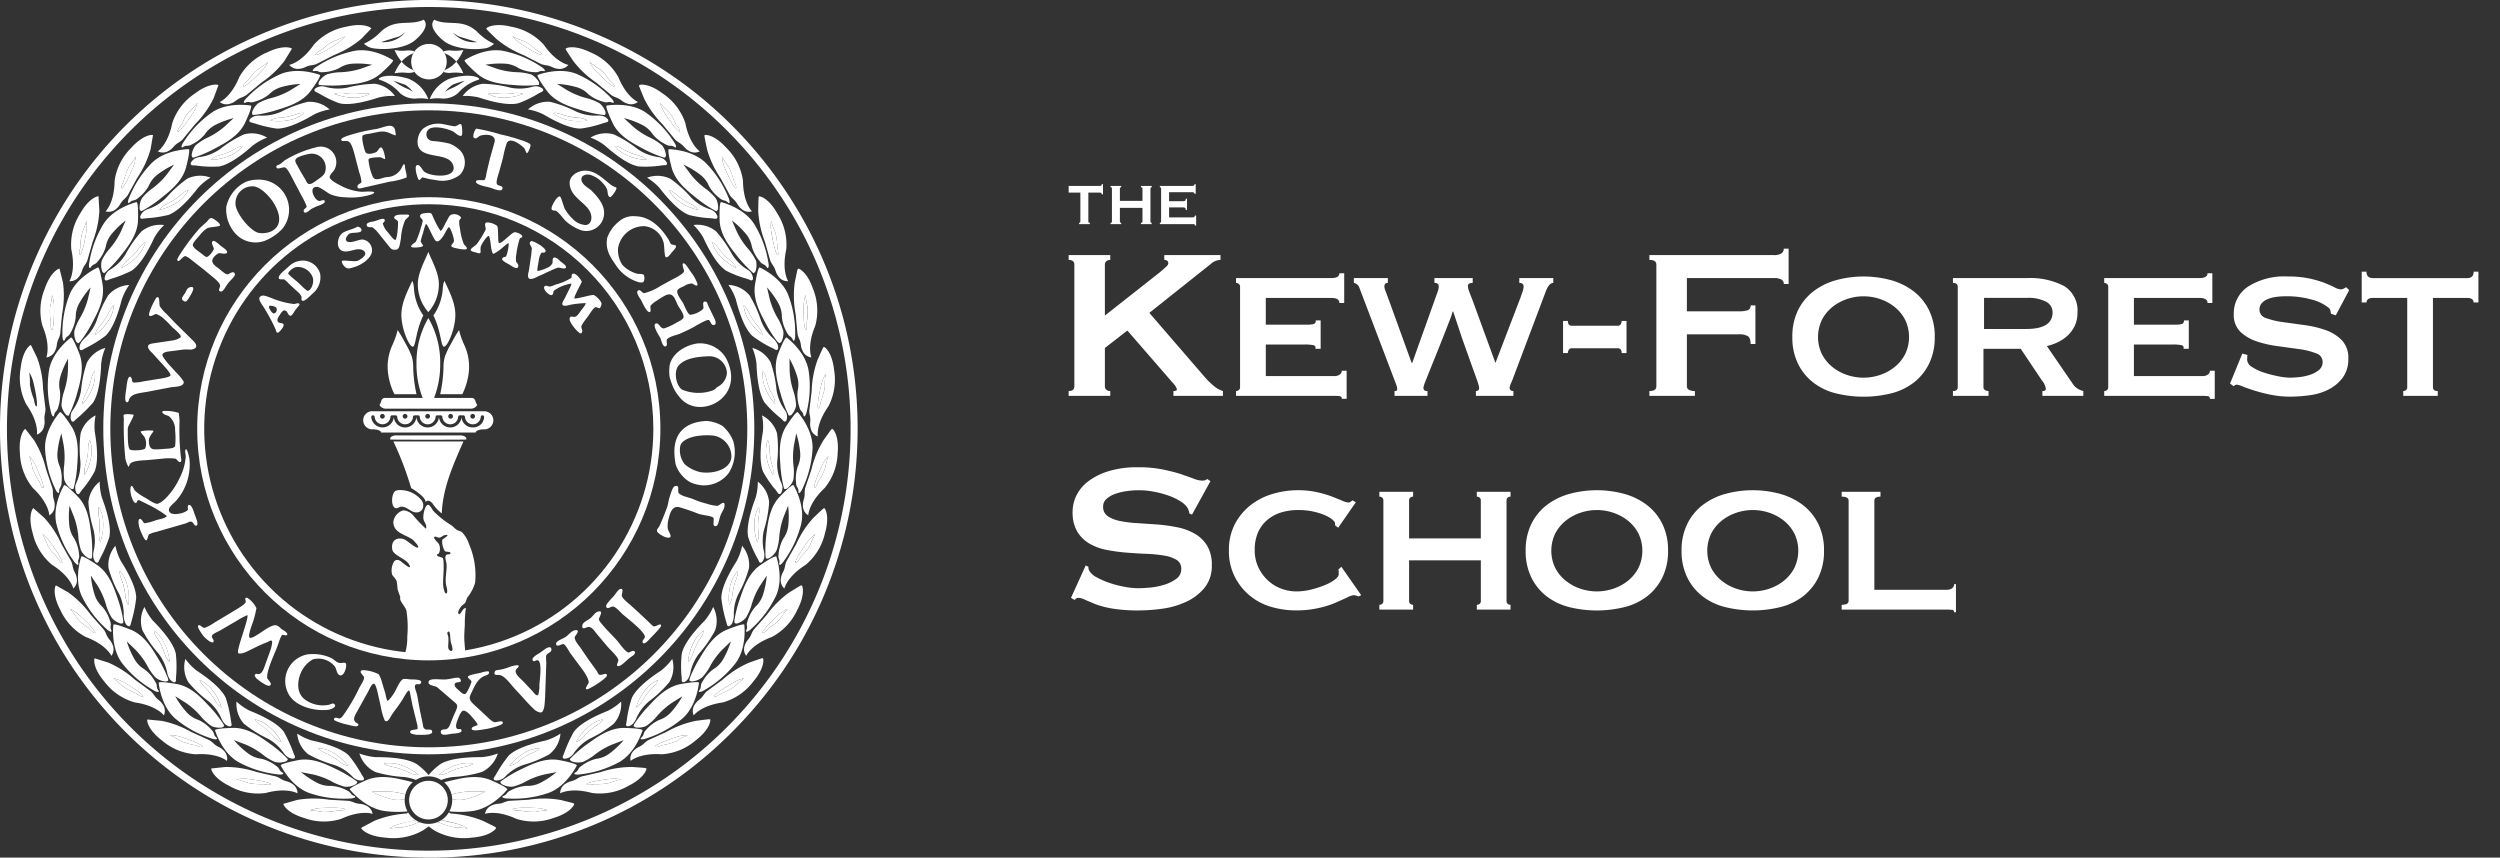 <svg xmlns="http://www.w3.org/2000/svg" width="386" height="132.416" xmlns:v="https://vecta.io/nano"><rect width="100%" height="100%" fill="#333333" stroke="none"/><defs><clipPath id="A"><path transform="translate(430 113)" fill="#fff" stroke="#707070" stroke-width="1" d="M0 0h137v41H0z"/></clipPath><clipPath id="B"><path transform="translate(200 78)" fill="#fff" stroke="#707070" stroke-width="1" d="M0 0h221v35H0z"/></clipPath></defs><g fill="#fff"><path d="M66.208 31.534c-14.025-.001-26.669 8.446-32.037 21.403s-2.402 27.871 7.515 37.789 24.831 12.884 37.788 7.516 21.405-18.012 21.404-32.036c-.022-19.141-15.533-34.652-34.674-34.674m0 70.431c-19.748-.001-35.757-16.011-35.756-35.76S46.46 30.446 66.208 30.447s35.757 16.011 35.757 35.759c-.024 19.738-16.019 35.733-35.757 35.757"/><path d="M66.208 17.032c-27.159 0-49.176 22.017-49.176 49.176s22.017 49.176 49.176 49.176 49.176-22.017 49.176-49.176c-.03-27.147-22.029-49.146-49.176-49.176m0 99.435c-27.757 0-50.259-22.502-50.259-50.259s22.502-50.259 50.259-50.259 50.259 22.502 50.259 50.259c-.031 27.744-22.515 50.228-50.259 50.259"/><path d="M66.208 1.083C35.138 1.082 8.394 23.03 2.332 53.503s10.246 60.984 38.951 72.875 61.812 1.848 79.073-23.986 13.871-60.263-8.099-82.233a64.7 64.7 0 0 0-46.05-19.075m0 131.333c-31.585-.003-58.77-22.317-64.93-53.296S11.697 17.126 40.879 5.04s62.837-1.874 80.384 24.389 14.097 61.264-8.238 83.597c-12.389 12.457-29.247 19.44-46.816 19.392M5.674 62.729s-.231.269-.441-1.079a9.82 9.82 0 0 1-.619-2.263 11 11 0 0 0-.1-1.91 5.85 5.85 0 0 1 .644 1.559c.759 3.241.517 3.693.517 3.693m1.135 3.075c.2-.785-.063-1.024.112-1.868.061-.265.094-.535.1-.807l-.374-3.077a15.19 15.19 0 0 0-.906-4.792l-.964-1.983c-.11-.046-1.269.75-1.585 3.527a8.88 8.88 0 0 0 .881 5.654c1.974 2.806 1.623 4.639 1.623 4.639a1.71 1.71 0 0 0 1.11-1.292m48.591-51.329a10.07 10.07 0 0 1-2.446-.11 3.23 3.23 0 0 0-1.318.127c1.056.421 2.188.618 3.324.578a5.21 5.21 0 0 0 2.082-.543s-.137-.254-1.643-.053m-6.642-5.982s.508.072 3.29-1.755a5.85 5.85 0 0 0 1.246-1.141 10.92 10.92 0 0 1-1.758.752c-1.2.548-1.349 1.048-1.912 1.36-1.194.661-.861.785-.861.785"/><path d="M54.957 15.073a8.18 8.18 0 0 1-3.324-.579 3.26 3.26 0 0 1 1.318-.127 10.07 10.07 0 0 0 2.446.11c1.506-.2 1.643.052 1.643.052-.649.324-1.358.509-2.082.544m2.93-2.139a18.7 18.7 0 0 0-4.278.6 7.14 7.14 0 0 1-3.42-.144 1.94 1.94 0 0 0-.461-.068 1.77 1.77 0 0 0-1.015.32c-.3.218-.13.449-.031.5l.684.352a17.7 17.7 0 0 0 3.012 1.444c1.917.478 5.164-.581 6.116-.89a8.64 8.64 0 0 1 2.485-.228c-.726-1.028-1.845-1.711-3.091-1.887m-8.66-.271c-.075.207-.047.441.042.455a20.81 20.81 0 0 0 3.274.058c1.791-.159 4.413-.215 6.233-1.818 2.185-1.926 1.9-2.06 1.9-2.06s-2.943-1.973-5.893-1.453a16.29 16.29 0 0 0-5.809 2.391c-.68.4-.826.74-.557.755.786-.157.7.241 1.469.152a6 6 0 0 0 2.478-.626 4.24 4.24 0 0 1 2.107-.686 13.49 13.49 0 0 1 2.984.167l-1.766.621a11.76 11.76 0 0 1-3.37.54 8.59 8.59 0 0 0-1.821.312h0a2.89 2.89 0 0 0-1.267 1.192m.382-4.953c.564-.311.71-.812 1.913-1.36a10.98 10.98 0 0 0 1.758-.751 5.87 5.87 0 0 1-1.241 1.141c-2.784 1.827-3.291 1.755-3.291 1.755s-.332-.124.861-.785m-3.358 2.908c.806-.079.94-.411 1.793-.537a3.98 3.98 0 0 0 .793-.182 336.96 336.96 0 0 1 2.76-1.41 15.2 15.2 0 0 0 4.189-2.5L57.323 4.4c.007-.12-1.142-.934-3.857-.276a8.89 8.89 0 0 0-5.007 2.773c-1.956 2.818-3.8 3.119-3.8 3.119.389.471.998.699 1.6.6m-8.67 2.755s.511-.04 2.832-2.426a5.85 5.85 0 0 0 .966-1.383c-.485.416-1.005.789-1.554 1.114-1.057.8-1.09 1.315-1.573 1.741-1.022.9-.671.953-.671.953m7.782 4.407c-.783.238-1.593.38-2.411.421-.443.049-.872.189-1.259.41 1.122.183 2.27.13 3.37-.155a5.2 5.2 0 0 0 1.915-.981s-.189-.219-1.615.3"/><path d="M45.072 18.452c-1.1.285-2.248.337-3.37.154.387-.221.816-.361 1.259-.41.818-.042 1.627-.183 2.411-.421 1.427-.523 1.615-.3 1.615-.3a5.2 5.2 0 0 1-1.914.982m2.4-2.722c-1.404.344-2.764.851-4.051 1.509a7.14 7.14 0 0 1-3.37.6 2.53 2.53 0 0 0-.812.115c-.237.091-.45.234-.624.419-.247.271-.039.466.066.494l.735.209a18.64 18.64 0 0 0 3.321.774c1.975.051 4.916-1.684 5.778-2.192a8.64 8.64 0 0 1 2.376-.76 4.56 4.56 0 0 0-3.426-1.173m-8.536 1.583c-.033.221.043.45.135.438a1.39 1.39 0 0 1 .169 0c1.039-.129 2.066-.34 3.071-.631 1.714-.543 4.263-1.165 5.692-3.124 1.716-2.353 1.406-2.422 1.406-2.422s-3.3-1.289-6.069-.142a16.27 16.27 0 0 0-5.154 3.592c-.576.542-.646.9-.381.857.734-.323.74.083 1.467-.169.835-.214 1.613-.605 2.283-1.147a4.25 4.25 0 0 1 1.909-1.126c.962-.27 1.951-.432 2.949-.483l-1.59.988a11.78 11.78 0 0 1-3.173 1.257c-.604.174-1.187.413-1.738.714a2.92 2.92 0 0 0-.977 1.4m-.668-4.897c.483-.426.516-.945 1.573-1.741.549-.325 1.069-.698 1.554-1.114a5.85 5.85 0 0 1-.966 1.383c-2.321 2.386-2.832 2.426-2.832 2.426s-.351-.049.671-.953m-.28 2.305l2.389-1.974a15.16 15.16 0 0 0 3.549-3.345l1.151-1.881c-.02-.118-1.316-.665-3.825.566a8.87 8.87 0 0 0-4.287 3.79c-1.3 3.175-3.034 3.867-3.034 3.867a1.71 1.71 0 0 0 1.687.238c.77-.251.829-.6 1.635-.912a4.04 4.04 0 0 0 .735-.349M35.99 23.16c-.723.384-1.49.678-2.285.876a3.24 3.24 0 0 0-1.157.644 8.19 8.19 0 0 0 3.278-.8 5.21 5.21 0 0 0 1.692-1.33s-.227-.178-1.527.608m-8.481-2.827s.494-.137 2.315-2.923c.301-.479.531-.998.683-1.543-.396.501-.834.967-1.311 1.392-.884.983-.818 1.5-1.21 2.011-.831 1.083-.476 1.064-.476 1.064"/><path d="M35.826 23.882a8.19 8.19 0 0 1-3.278.8 3.26 3.26 0 0 1 1.157-.644 10.05 10.05 0 0 0 2.285-.876c1.3-.786 1.527-.608 1.527-.608-.465.557-1.041 1.01-1.692 1.331m1.832-3.132a18.63 18.63 0 0 0-3.681 2.263 7.14 7.14 0 0 1-3.192 1.235c-.238.039-.469.115-.684.224a1.7 1.7 0 0 0-.592.58c-.186.317.058.464.167.47a7.11 7.11 0 0 1 .828.066 17.22 17.22 0 0 0 3.3.118c1.948-.327 4.5-2.6 5.251-3.259a8.64 8.64 0 0 1 2.186-1.2 4.56 4.56 0 0 0-3.587-.495m-8.057 3.192c.013.223.134.431.222.4.044-.012.089-.021.135-.028a19.9 19.9 0 0 0 2.9-1.212c1.578-.861 3.961-1.961 4.987-4.157 1.234-2.639.916-2.646.916-2.646s-3.487-.633-5.983 1.023a16.27 16.27 0 0 0-4.369 4.514c-.462.642-.461 1.008-.209.913.658-.457.741-.06 1.408-.447a6 6 0 0 0 2.021-1.563c.412-.629.984-1.136 1.657-1.471a13.45 13.45 0 0 1 2.8-1.039 184.2 184.2 0 0 0-1.371 1.274c-.863.75-1.831 1.371-2.873 1.842a8.53 8.53 0 0 0-1.632 1.087 3 3 0 0 0-.613 1.509m-1.607-4.678c.392-.51.325-1.028 1.21-2.011.477-.425.915-.891 1.311-1.392a5.85 5.85 0 0 1-.683 1.542c-1.82 2.787-2.315 2.924-2.315 2.924s-.354.019.476-1.064m.167 2.315l1.966-2.395a15.15 15.15 0 0 0 2.842-3.963l.769-2.067c-.043-.112-1.42-.4-3.646 1.289a8.87 8.87 0 0 0-3.481 4.542c-.668 3.365-2.236 4.376-2.236 4.376.542.274 1.189.24 1.7-.089.708-.394.7-.753 1.429-1.21a3.96 3.96 0 0 0 .655-.483m-7.193 2.544c-.297.566-.642 1.104-1.032 1.61a9.9 9.9 0 0 0-.817 2.2c-.616 1.217-.271 1.133-.271 1.133s.46-.226 1.735-3.3a5.87 5.87 0 0 0 .386-1.642m6.736 6.156a10.03 10.03 0 0 1-2.084 1.283 3.25 3.25 0 0 0-1.019.846 8.19 8.19 0 0 0 3.075-1.39 5.2 5.2 0 0 0 1.416-1.62s-.256-.133-1.388.88"/><path d="M27.665 31.023a8.19 8.19 0 0 1-3.075 1.39 3.25 3.25 0 0 1 1.019-.846 10.03 10.03 0 0 0 2.084-1.284c1.133-1.012 1.389-.879 1.389-.879a5.22 5.22 0 0 1-1.417 1.62m1.222-3.416a18.68 18.68 0 0 0-3.2 2.9 7.14 7.14 0 0 1-2.91 1.8 2 2 0 0 0-.474.239 1.76 1.76 0 0 0-.624.8c-.124.346.143.446.251.431l.69-.084c1.147-.068 2.284-.24 3.4-.513 1.854-.682 3.945-3.382 4.559-4.173a8.63 8.63 0 0 1 1.927-1.585 4.56 4.56 0 0 0-3.617.177m-7.332 4.652c.054.216.212.4.293.353.012-.007.024-.012.036-.017.952-.521 1.86-1.116 2.717-1.781 1.392-1.137 3.531-2.658 4.134-5.007.725-2.82.411-2.769.411-2.769s-3.544.022-5.691 2.112a16.28 16.28 0 0 0-3.461 5.241c-.335.718-.267 1.077-.037.938.562-.571.718-.2 1.3-.7a6.01 6.01 0 0 0 1.7-1.909c.289-.695.757-1.3 1.358-1.754a13.42 13.42 0 0 1 2.561-1.538 209.87 209.87 0 0 0-1.111 1.505 11.78 11.78 0 0 1-2.484 2.342 8.52 8.52 0 0 0-1.335 1.286 2.88 2.88 0 0 0-.387 1.7m-2.726-3.184s-.345.084.271-1.133a9.92 9.92 0 0 1 .817-2.2c.39-.506.735-1.044 1.032-1.61a5.84 5.84 0 0 1-.387 1.642c-1.274 3.075-1.734 3.3-1.734 3.3m2.354-1.605a15.2 15.2 0 0 0 2.061-4.42l.374-2.174c-.062-.103-1.469-.131-3.345 1.94-1.401 1.371-2.309 3.166-2.582 5.107-.035 3.431-1.389 4.715-1.389 4.715.584.169 1.213.017 1.655-.4.623-.518.547-.868 1.181-1.452.205-.181.391-.382.555-.6l1.49-2.717m-8.488 8.43a9.93 9.93 0 0 0-.307 2.327c-.33 1.323-.012 1.165-.012 1.165s.4-.322.956-3.6a5.85 5.85 0 0 0 .01-1.687 10.94 10.94 0 0 1-.647 1.8m8.586 2.697c-.51.641-1.096 1.217-1.746 1.715-.336.292-.608.65-.8 1.052a8.19 8.19 0 0 0 2.679-2.04 5.21 5.21 0 0 0 1.02-1.894s-.279-.073-1.158 1.167"/><path d="M21.424 39.322a8.19 8.19 0 0 1-2.688 2.04c.192-.402.464-.76.8-1.052.65-.498 1.236-1.074 1.746-1.715.879-1.24 1.158-1.168 1.158-1.168a5.21 5.21 0 0 1-1.02 1.9m.43-3.6c-.958 1.081-1.788 2.27-2.472 3.543a7.13 7.13 0 0 1-2.435 2.406 1.67 1.67 0 0 0-.285.217.37.37 0 0 1-.047.061c-.251.273-.411.617-.456.985-.036.365.248.4.349.356l.615-.238a18.6 18.6 0 0 0 3.177-1.249c1.656-1.078 3.093-4.176 3.514-5.084.41-.728.924-1.393 1.526-1.974-1.247-.169-2.509.185-3.487.978m-6.076 6.163a.53.53 0 0 0 .32.286 20.83 20.83 0 0 0 2.3-2.38c1.1-1.419 2.849-3.378 2.915-5.8.078-2.911-.217-2.792-.217-2.792s-3.45.812-5.078 3.326a16.26 16.26 0 0 0-2.206 5.882c-.167.772-.021 1.109.173.921.421-.682.656-.351 1.112-.972a6 6 0 0 0 1.229-2.24 4.24 4.24 0 0 1 .933-2.01 13.45 13.45 0 0 1 2.154-2.071l-.748 1.715c-.492 1.033-1.132 1.988-1.9 2.836a8.53 8.53 0 0 0-1.038 1.6 2.92 2.92 0 0 0 .053 1.7m-2.438-6.112c-.557 3.282-.956 3.6-.956 3.6s-.317.159.012-1.165c.01-.785.113-1.566.307-2.326a10.87 10.87 0 0 0 .647-1.8 5.85 5.85 0 0 1-.01 1.687m2-3.254l-.12-2.2c-.084-.083-1.461.2-2.829 2.636-1.06 1.648-1.545 3.601-1.379 5.554.73 3.353-.3 4.906-.3 4.906.607.035 1.187-.255 1.524-.761.492-.644.34-.969.828-1.679a4.01 4.01 0 0 0 .408-.7l.847-2.981a15.19 15.19 0 0 0 1.024-4.769m1.323 15.994a10.02 10.02 0 0 1-1.405 2 3.25 3.25 0 0 0-.6 1.18 8.19 8.19 0 0 0 2.273-2.494 5.2 5.2 0 0 0 .659-2.048s-.288-.021-.926 1.358M8.04 45.537c-.048.637-.152 1.268-.31 1.887a9.9 9.9 0 0 0 .12 2.343c-.083 1.362.2 1.148.2 1.148s.333-.389.285-3.718a5.83 5.83 0 0 0-.3-1.66"/><path d="M16.935 49.212a8.18 8.18 0 0 1-2.273 2.494 3.25 3.25 0 0 1 .6-1.18 10.05 10.05 0 0 0 1.405-2c.639-1.378.926-1.358.926-1.358a5.21 5.21 0 0 1-.659 2.048m-.231-3.62a18.63 18.63 0 0 0-1.787 3.933 7.14 7.14 0 0 1-1.958 2.809 2.94 2.94 0 0 0-.6.865 1.6 1.6 0 0 0-.079.53c.01.367.295.363.391.31l.7-.372a18.92 18.92 0 0 0 2.91-1.813c1.432-1.36 2.282-4.669 2.532-5.637a8.63 8.63 0 0 1 1.142-2.219 4.56 4.56 0 0 0-3.251 1.6m-4.945 7.142c.13.182.342.295.4.222a2.09 2.09 0 0 1 .2-.179 19.5 19.5 0 0 0 1.678-2.558c.827-1.6 2.189-3.84 1.812-6.234-.451-2.878-.72-2.706-.72-2.706s-3.245 1.425-4.389 4.193a16.27 16.27 0 0 0-1.1 6.185c-.024.79.182 1.094.337.875.29-.747.581-.464.917-1.158a6.01 6.01 0 0 0 .8-2.426 4.23 4.23 0 0 1 .552-2.147 13.45 13.45 0 0 1 1.742-2.428l-.424 1.823c-.296 1.105-.752 2.16-1.353 3.133a8.61 8.61 0 0 0-.708 1.682h0a2.88 2.88 0 0 0 .256 1.721M8.05 50.916s-.283.214-.2-1.148a9.9 9.9 0 0 1-.12-2.343 11.03 11.03 0 0 0 .31-1.887 5.86 5.86 0 0 1 .3 1.661c.048 3.328-.285 3.718-.285 3.718m1.666-7.282l-.518-2.144c-.099-.069-1.4.461-2.3 3.106a8.87 8.87 0 0 0-.348 5.712c1.328 3.164.592 4.88.592 4.88.604-.076 1.121-.467 1.361-1.026.367-.723.158-1.014.51-1.8a3.96 3.96 0 0 0 .273-.767l.292-3.086a15.17 15.17 0 0 0 .141-4.875m4.292 15.201a10.06 10.06 0 0 1-.944 2.258 3.25 3.25 0 0 0-.333 1.281 8.18 8.18 0 0 0 1.686-2.923 5.21 5.21 0 0 0 .206-2.142s-.285.041-.614 1.525"/><path d="M14.425 59.459c-.353 1.081-.928 2.076-1.687 2.922a3.25 3.25 0 0 1 .334-1.281 10.06 10.06 0 0 0 .944-2.258c.329-1.484.614-1.525.614-1.525a5.21 5.21 0 0 1-.206 2.142m-1-3.487a18.64 18.64 0 0 0-.9 4.225c-.174 1.145-.624 2.23-1.311 3.162a1.77 1.77 0 0 0-.193.343.57.57 0 0 1-.016.059c-.123.349-.133.728-.03 1.084.112.35.384.266.461.189l.22-.219a24.81 24.81 0 0 0 2.7-2.637c1.108-1.635 1.231-5.048 1.268-6.048a8.65 8.65 0 0 1 .641-2.411 4.56 4.56 0 0 0-2.835 2.253m-3.226 8.074a.53.53 0 0 0 .407.137 21.12 21.12 0 0 0 1.2-3.105c.467-1.736 1.316-4.219.436-6.479-1.057-2.714-1.282-2.489-1.282-2.489s-2.866 2.085-3.391 5.035c-.326 2.088-.242 4.22.248 6.276.145.777.411 1.03.516.782.124-.792.468-.577.649-1.326a6.02 6.02 0 0 0 .265-2.542 4.23 4.23 0 0 1 .08-2.216 13.47 13.47 0 0 1 1.182-2.744l-.024 1.872a11.77 11.77 0 0 1-.651 3.35 8.38 8.38 0 0 0-.345 2.045c.109.521.353 1.003.707 1.4m-5.689 6.35a10.99 10.99 0 0 1 .486 1.85c.27.737.627 1.439 1.064 2.091.478 1.278.65.968.65.968s.145-.491-1.254-3.512c-.246-.51-.565-.982-.946-1.4m9.091-.783a10.06 10.06 0 0 1-.468 2.4c-.113.431-.135.881-.067 1.322.571-.982.932-2.071 1.06-3.2a5.21 5.21 0 0 0-.232-2.139s-.271.1-.293 1.618"/><path d="M14.128 70.127a8.18 8.18 0 0 1-1.061 3.2 3.25 3.25 0 0 1 .068-1.323 10.07 10.07 0 0 0 .468-2.4c.021-1.519.293-1.618.293-1.618a5.21 5.21 0 0 1 .233 2.139m.495-3.5a8.64 8.64 0 0 1 .14-2.491 4.56 4.56 0 0 0-2.32 2.781 18.66 18.66 0 0 0-.031 4.32 7.12 7.12 0 0 1-.644 3.362 2.1 2.1 0 0 0-.151.542c-.03.326.033.653.18.945.173.324.426.193.488.1.15-.236.314-.462.493-.677a16.77 16.77 0 0 0 1.828-2.706c.754-1.825.183-5.193.017-6.18m-3.725 8.813c.2.105.438.111.458.02a.59.59 0 0 1 .019-.058 20.2 20.2 0 0 0 .523-3.159c.106-1.795.436-4.4-.884-6.433-1.584-2.444-1.759-2.178-1.759-2.178s-2.384 2.622-2.3 5.616a16.27 16.27 0 0 0 1.513 6.1c.3.732.611.926.664.661-.039-.8.342-.661.367-1.43a6 6 0 0 0-.256-2.542c-.315-.683-.442-1.437-.369-2.186a13.43 13.43 0 0 1 .6-2.927l.355 1.838a11.77 11.77 0 0 1 .04 3.413 8.49 8.49 0 0 0 .051 1.912 2.95 2.95 0 0 0 .979 1.355M6.71 75.3s-.172.31-.65-.967a9.89 9.89 0 0 1-1.064-2.092 10.97 10.97 0 0 0-.486-1.85 5.85 5.85 0 0 1 .947 1.4c1.4 3.021 1.253 3.513 1.253 3.513m1.4.117l-.99-2.937a15.2 15.2 0 0 0-1.857-4.51l-1.346-1.747c-.118-.023-1.091.992-.838 3.775a8.87 8.87 0 0 0 2.008 5.359c2.5 2.349 2.528 4.215 2.528 4.215a1.72 1.72 0 0 0 .825-1.49c.041-.81-.268-.991-.268-1.852a3.97 3.97 0 0 0-.063-.812m7.173 2.889s-.248.148.019 1.644c.1.813.1 1.635 0 2.448a3.25 3.25 0 0 0 .184 1.311 8.19 8.19 0 0 0 .435-3.345c-.066-.722-.282-1.423-.634-2.057m-8.764 4.136a11.01 11.01 0 0 1 .827 1.724c.6 1.179 1.1 1.3 1.441 1.852.711 1.164.821.827.821.827s.05-.51-1.9-3.211a5.86 5.86 0 0 0-1.194-1.192"/><path d="M15.477 83.713a3.27 3.27 0 0 1-.184-1.311c.1-.813.1-1.635 0-2.448-.266-1.5-.019-1.643-.019-1.643a5.22 5.22 0 0 1 .634 2.057c.09 1.133-.056 2.272-.431 3.345m.258-6.878a8.62 8.62 0 0 1-.335-2.473c-.996.77-1.63 1.917-1.752 3.17a18.67 18.67 0 0 0 .788 4.248c.278 1.124.278 2.298 0 3.422a2.65 2.65 0 0 0-.02.9 1.65 1.65 0 0 0 .284.621c.222.292.451.122.5.023l.34-.686c.543-1.007.994-2.061 1.346-3.15.394-1.936-.8-5.135-1.153-6.071m-2.015 9.379c.211.073.45.04.455-.053a1.54 1.54 0 0 1 .041-.2c.052-1.037.023-2.077-.088-3.109-.236-1.782-.406-4.4-2.086-6.149-2.019-2.1-2.14-1.8-2.14-1.8s-1.845 3.026-1.2 5.95a16.27 16.27 0 0 0 2.64 5.7c.434.661.776.793.778.524-.19-.778.21-.713.089-1.474a6 6 0 0 0-.733-2.448 4.23 4.23 0 0 1-.777-2.076 13.45 13.45 0 0 1 .038-2.988l.7 1.737a11.77 11.77 0 0 1 .686 3.344c.064.612.194 1.216.387 1.8v-.005c.265.531.687.968 1.21 1.249m-4.107.631s-.11.337-.822-.827c-.335-.549-.842-.673-1.44-1.851a11.1 11.1 0 0 0-.827-1.725 5.87 5.87 0 0 1 1.193 1.192c1.946 2.7 1.9 3.212 1.9 3.212m1.615.634a3.99 3.99 0 0 0-.215-.785l-1.529-2.7a15.15 15.15 0 0 0-2.677-4.077l-1.652-1.461c-.12-.001-.884 1.18-.108 3.865a8.88 8.88 0 0 0 2.987 4.88c2.9 1.833 3.281 3.66 3.281 3.66a1.71 1.71 0 0 0 .528-1.619c-.113-.8-.451-.922-.614-1.768m.973 7.441c-.424-.374-.899-.685-1.412-.922a10.98 10.98 0 0 1 1.163 1.518c.828 1.031 1.349 1.049 1.79 1.518.935.993.973.641.973.641s-.056-.51-2.513-2.755m7.355-4.882c-.212-.693-.565-1.334-1.038-1.882 0 0-.212.2.355 1.605a10.05 10.05 0 0 1 .5 2.4 3.26 3.26 0 0 0 .449 1.246c.148-1.127.06-2.273-.26-3.364"/><path d="M18.873 89.762c-.567-1.41-.355-1.605-.355-1.605.474.549.829 1.19 1.041 1.884.32 1.091.408 2.237.26 3.364a3.26 3.26 0 0 1-.449-1.246 10.03 10.03 0 0 0-.5-2.4m.778 6.82c.272.246.466.038.494-.068l.187-.673c.331-1.15.566-2.325.7-3.514-.01-1.976-1.838-4.861-2.372-5.707a8.62 8.62 0 0 1-.834-2.352 4.56 4.56 0 0 0-1.065 3.461 18.67 18.67 0 0 0 1.641 4 7.13 7.13 0 0 1 .7 3.35c.016.411.11.815.278 1.19a1.51 1.51 0 0 0 .264.316m-1.054-.313c.221.033.45-.043.438-.136a2.15 2.15 0 0 1 .011-.3 19.54 19.54 0 0 0-.717-2.99c-.6-1.7-1.3-4.225-3.3-5.592-2.406-1.641-2.464-1.328-2.464-1.328s-1.185 3.34.047 6.069a16.29 16.29 0 0 0 3.752 5.038c.56.559.921.618.869.354-.345-.723.06-.742-.215-1.461a6 6 0 0 0-1.218-2.246 4.24 4.24 0 0 1-1.185-1.873 13.48 13.48 0 0 1-.575-2.932l1.038 1.558a11.76 11.76 0 0 1 1.355 3.133 8.48 8.48 0 0 0 .84 1.833 3.02 3.02 0 0 0 1.327.873m-4.845.767c-.441-.469-.962-.486-1.79-1.517A11.07 11.07 0 0 0 10.792 94a5.85 5.85 0 0 1 1.412.923c2.458 2.245 2.512 2.754 2.512 2.754s-.038.352-.973-.641m2.684.932a3.95 3.95 0 0 0-.372-.724l-2.048-2.327a15.19 15.19 0 0 0-3.456-3.442l-1.916-1.091c-.116.024-.623 1.336.686 3.805.812 1.784 2.191 3.248 3.923 4.166 3.214 1.2 3.961 2.911 3.961 2.911.358-.492.428-1.137.185-1.694-.276-.762-.631-.809-.963-1.6m2.643 7.35c-.494-.275-1.024-.477-1.576-.6.522.369 1.01.783 1.459 1.237a9.9 9.9 0 0 0 2.072 1.1c1.124.772 1.087.419 1.087.419s-.163-.486-3.041-2.157m4.732-7.953s-.166.236.688 1.493c.423.702.759 1.453 1 2.236.154.418.392.8.7 1.122a8.19 8.19 0 0 0-.969-3.232c-.354-.632-.837-1.184-1.417-1.619"/><path d="M25.486 101.099a10.03 10.03 0 0 0-1-2.236c-.854-1.257-.688-1.493-.688-1.493.58.435 1.063.987 1.417 1.619a8.18 8.18 0 0 1 .969 3.232 3.24 3.24 0 0 1-.7-1.121m1.21 4.19c.321.178.463-.07.466-.179a8.05 8.05 0 0 1 .042-.822c.086-1.126.067-2.258-.056-3.381-.43-1.928-2.829-4.359-3.531-5.072a8.63 8.63 0 0 1-1.315-2.121 4.56 4.56 0 0 0-.305 3.609 18.7 18.7 0 0 0 2.453 3.556 7.13 7.13 0 0 1 1.4 3.124 2.81 2.81 0 0 0 .4.91c.125.151.277.278.448.375m-1.107-.059c.223-.018.428-.145.4-.232a2 2 0 0 1-.051-.249 19.48 19.48 0 0 0-1.329-2.754c-.943-1.531-2.166-3.852-4.413-4.762-2.7-1.094-2.691-.775-2.691-.775s-.449 3.515 1.336 5.92a16.3 16.3 0 0 0 4.737 4.126c.666.427 1.032.407.924.161-.491-.633-.1-.738-.52-1.382-.41-.757-.979-1.418-1.667-1.936a4.23 4.23 0 0 1-1.556-1.578c-.496-.867-.893-1.787-1.185-2.743l1.345 1.3a11.75 11.75 0 0 1 1.99 2.774 8.62 8.62 0 0 0 1.108 1.516 2.94 2.94 0 0 0 1.573.617m-4.566 1.826a9.86 9.86 0 0 1-2.072-1.1c-.449-.454-.937-.868-1.459-1.237.552.123 1.082.325 1.576.6 2.878 1.672 3.041 2.158 3.041 2.158s.037.352-1.087-.42m2.821.34a3.97 3.97 0 0 0-.517-.629l-2.5-1.838a15.18 15.18 0 0 0-4.108-2.63l-2.1-.659c-.105.049-.325 1.438 1.479 3.573a8.88 8.88 0 0 0 4.719 3.238c3.4.49 4.488 2 4.488 2 .245-.556.177-1.201-.179-1.694-.431-.686-.788-.657-1.282-1.363m4.034 6.364a5.84 5.84 0 0 0-1.667-.26c.586.253 1.15.556 1.684.906a9.88 9.88 0 0 0 2.255.648c1.261.521 1.15.184 1.15.184s-.26-.442-3.423-1.478m2.976-8.764s-.113.266.983 1.317a10.04 10.04 0 0 1 1.439 1.981 3.25 3.25 0 0 0 .921.95 8.18 8.18 0 0 0-1.62-2.96c-.479-.545-1.066-.984-1.724-1.289"/><path d="M33.274 108.295a10.03 10.03 0 0 0-1.439-1.98c-1.1-1.052-.983-1.318-.983-1.318.658.305 1.245.744 1.724 1.289a8.18 8.18 0 0 1 1.62 2.96 3.26 3.26 0 0 1-.921-.951m2.49 3.57l-.134-.755a19.01 19.01 0 0 0-.77-3.348c-.822-1.8-3.674-3.676-4.509-4.227-.66-.513-1.242-1.119-1.727-1.8a4.56 4.56 0 0 0 .452 3.593c.928 1.108 1.981 2.104 3.139 2.968a7.13 7.13 0 0 1 2.02 2.764 2.73 2.73 0 0 0 .547.774 1.64 1.64 0 0 0 .567.306c.352.1.436-.169.415-.276m-1.509.463c.214-.067.386-.235.335-.313a1.79 1.79 0 0 1-.09-.2 19.8 19.8 0 0 0-1.9-2.46c-1.241-1.3-2.92-3.317-5.308-3.74-2.868-.508-2.792-.2-2.792-.2s.292 3.531 2.538 5.513a16.27 16.27 0 0 0 5.492 3.051c.74.28 1.094.184.937-.035-.612-.517-.251-.7-.8-1.244a6 6 0 0 0-2.033-1.546c-.714-.235-1.353-.656-1.851-1.22a13.46 13.46 0 0 1-1.73-2.436l1.586.993a11.76 11.76 0 0 1 2.523 2.3 8.45 8.45 0 0 0 1.534 1.335c.493.202 1.031.271 1.56.2m-4.106 2.73c-.775-.125-1.532-.342-2.255-.647a11.04 11.04 0 0 0-1.684-.906c.565.006 1.127.093 1.667.26 3.163 1.037 3.423 1.478 3.423 1.478s.11.337-1.15-.184m2.83-.254a4 4 0 0 0-.636-.508l-2.824-1.279a15.18 15.18 0 0 0-4.564-1.717l-2.2-.207c-.1.07-.019 1.474 2.189 3.187a8.88 8.88 0 0 0 5.289 2.185c3.424-.227 4.807 1.025 4.807 1.025.124-.595-.077-1.212-.528-1.62-.565-.582-.908-.479-1.538-1.067M41.291 112a5.22 5.22 0 0 0-1.944-.922s-.058.283 1.225 1.1a10.03 10.03 0 0 1 1.8 1.656 3.25 3.25 0 0 0 1.091.749 8.18 8.18 0 0 0-2.174-2.579m-3.121 8.253a5.85 5.85 0 0 0-1.685.076 11 11 0 0 1 1.83.555 9.85 9.85 0 0 0 2.339.187c1.339.261 1.165-.048 1.165-.048s-.343-.381-3.649-.77"/><path d="M42.373 113.83a10.04 10.04 0 0 0-1.8-1.656c-1.284-.814-1.225-1.1-1.225-1.1.705.168 1.368.482 1.945.921a8.18 8.18 0 0 1 2.174 2.579c-.412-.172-.783-.427-1.092-.749m3.158 2.962l-.192-.456a22.85 22.85 0 0 0-1.517-3.342c-1.161-1.6-4.329-2.875-5.257-3.249a8.62 8.62 0 0 1-2.05-1.422 4.56 4.56 0 0 0 1.155 3.432 18.65 18.65 0 0 0 3.664 2.287 7.13 7.13 0 0 1 2.528 2.309 2.1 2.1 0 0 0 .405.431 1.75 1.75 0 0 0 .915.368c.366.027.39-.257.347-.357m-1.377.771c.194-.11.328-.311.262-.376-.008-.008-.02-.023-.036-.042a20.6 20.6 0 0 0-2.459-2.139c-1.474-1.029-3.519-2.672-5.943-2.614-2.912.071-2.777.359-2.777.359s.987 3.4 3.582 4.9a16.27 16.27 0 0 0 5.987 1.9c.78.127 1.108-.036.911-.22-.7-.385-.384-.636-1.027-1.061-.678-.532-1.462-.911-2.3-1.113a4.24 4.24 0 0 1-2.056-.829 13.46 13.46 0 0 1-2.179-2.045l1.752.659a11.8 11.8 0 0 1 2.929 1.753 8.49 8.49 0 0 0 1.657.958c.563.138 1.155.106 1.7-.093m-3.505 3.518a9.85 9.85 0 0 1-2.339-.187c-.593-.238-1.205-.424-1.83-.555a5.85 5.85 0 0 1 1.685-.075c3.306.389 3.649.77 3.649.77s.174.309-1.165.048m4.443-.069c-.669-.458-.985-.29-1.719-.741-.228-.148-.471-.273-.725-.371l-3.021-.694a15.17 15.17 0 0 0-4.814-.778l-2.193.232c-.081.088.274 1.449 2.778 2.69 1.7.975 3.675 1.359 5.617 1.094 3.311-.9 4.915.052 4.915.052.003-.608-.315-1.172-.838-1.483M68.122 19.122c.316.014 1.661.367 2.11.373.35 0 .69-.484.975-.29.127.087.276 1.607.041 1.74-.367.206-.946-.463-1.34-.663-.628-.32-2.482-.889-3.49-.456-.419.2-.651.657-.566 1.114s.467.798.931.833c.903.059 1.799.197 2.678.414a5.28 5.28 0 0 1 1.542.994c1.027 1.063 1.027 2.748 0 3.811-1.025.791-2.345 1.094-3.612.828l-1.136-.179-.982-.241c-.2-.055-.378.47-.6.379-.159-.066-.782-2.014-.325-2.278.416-.24.854.725 1.1.953.922.869 5.3 1.192 4.5-.994-.753-2.075-4.947-.749-5.438-3.107-.147-.911.156-1.837.812-2.485.8-.606 1.805-.873 2.8-.745"/><path d="M61.108 20.915c-.817-.218-1.177-.613-2.07-.607-.6 0-1.613.293-2.254.38a2.1 2.1 0 0 0-.76.209c-.279.264.177 2.1.4 2.578s1.248.226 1.707-.021c.162-.088.453-.711.69-.692.412.031.7 1.723.636 1.791s-.594-.3-.886-.283c-.805.049-1.647.074-1.682.4.087.895.309 1.772.659 2.6.4.8 1.337.186 2.159.073a2.6 2.6 0 0 0 2.384-1.608c.293-.535.4-.551.455.135.029.394.342 1.331.214 1.532a10.24 10.24 0 0 1-2.563.642l-4.372 1c-.172.045-.7.2-.629-.328.036-.281.562-.39.614-.606-.04-.495-.152-.981-.331-1.444l-.846-3.242c-.161-.52-.438-1.48-.91-1.613-.494-.138-1.012.135-1.032-.263-.016-.293 1.051-.605 1.3-.688a26.9 26.9 0 0 1 4.09-.938c.49-.083 1.319-.4 1.8-.475 1.138-.174 1.151.625 1.227 1.471m12.372-1.011c.026-.015.03-.045.081-.041a28.43 28.43 0 0 1 3.734.893 25.5 25.5 0 0 1 3.206.893c.489.129.955.335 1.38.609.156.31-.374 1.363-.487 1.38-.188.027-.3-.607-.457-.771-.258-.276-2.174-1.938-2.708-.731a14.37 14.37 0 0 0-.548 2.151l-.588 2.151c-.138.52-.56 1.595-.365 1.988.142.289.815.2.852.568.078.8-1.395.147-1.827 0s-2.542-.452-2.232-1.055c.134-.259 1.19-.014 1.339-.2a2.95 2.95 0 0 0 .243-.974l.528-2.232.731-2.6c.281-1.215-1.413-1.258-2.233-.974-.248.086-.552.547-.893.365-.418-.222.144-1.363.243-1.42m-27.85 4.736c-.139.365.223.775.37 1.081.2.417.686 1.231 1.052 1.825.2.324.351.812.646.866.339.062.775-.272 1.076-.492.573-.419 1.331-.827 1.443-1.442.191-.677.041-1.405-.402-1.952s-1.124-.844-1.826-.798c-.765.1-2.192.473-2.359.911m3.291-1.925a2.4 2.4 0 0 1 2.743 3.419c-.14.318-.777.853-.762 1.21.019.453 1.2 1.056 1.555 1.235a8.16 8.16 0 0 0 3.415 1.035c.321 0 2.8-.23 1.559.382-1.343.432-2.76.588-4.165.458a6.53 6.53 0 0 1-2.295-.473c-.41-.2-1.539-1.129-2.038-1.133-1.394-.013-.36 2.082.335 2.179.22.031.7-.272.851-.036.247.377-.757.694-.943.771a6.24 6.24 0 0 0-1.155.535c-.2.132-.938.893-1.123.332-.113-.343.466-.523.456-.75a10 10 0 0 0-.735-1.553l-1.655-3.14c-.278-.534-.686-1.274-.99-1.339-.379-.083-1.348.489-1.306-.149.014-.2.325-.209.555-.348.209-.127.617-.526.826-.644a16.99 16.99 0 0 1 4.873-1.991m41.183 3.649c1.95-.173 3.309 1.588 4.425 2.3.223.143.626.266.649.335.095.278-.765 1.418-.933 1.425-.484.02-.378-.873-.528-1.215a2.9 2.9 0 0 0-.406-.67l-.446-.5a4.25 4.25 0 0 0-1.746-1.047c-.621-.15-1.269.078-1.34.545-.141.914 1.194 1.529 1.543 1.886.794.812 2.055 2.111 1.949 3.6a2.77 2.77 0 0 1-3.451 2.557 6.99 6.99 0 0 1-2.409-1.4c-.5-.433-1.049-1.36-1.57-1.62-.179-.09-.523 0-.649-.209-.176-.288.32-1.086.528-1.425.079-.129.5-.666.731-.587.216.072.579 1.622.771 1.927a7.02 7.02 0 0 0 1.178 1.509 2.97 2.97 0 0 0 2.07.964c.721-.067 1.027-.92.731-1.8-.555-1.652-3.172-2.4-3.248-4.651-.036-1.071 1.058-1.831 2.151-1.928m-53.703 5.474c.369 1.514 2.242 3.745 3.469 4.107a3.45 3.45 0 0 0 1.954-.194c2.2-1.008 1.111-3.535.122-4.869-.663-.895-2-2.238-3.113-2.108a2.6 2.6 0 0 0-2.432 3.065m3.392-4.1a4.66 4.66 0 0 1 3.786 7.609 7.5 7.5 0 0 1-2.808 1.878 4.21 4.21 0 0 1-3.721-.54 4.74 4.74 0 0 1-1.343-1.5 5.5 5.5 0 0 1-.772-3.227c.354-1.674 1.45-3.095 2.979-3.863.598-.235 1.234-.357 1.877-.359m23.884 73.027l.062.046-.034-.062h0l-.023.013m2.358-67.892c.669-.048.623.221.877.743a13 13 0 0 0 1.081 2.022c.238.068.7-1.049.89-1.356.257-.417.456-1.012.775-1.122a1.34 1.34 0 0 1 1.515.4c.033.182-.251.388-.275.54-.016.367.022.734.112 1.09a9.74 9.74 0 0 0 .582 2.458c.124.241.482.441.491.735.012.358-2.138-.1-2.313-.264-.3-.28.234-.468.306-.868.077-.424-.531-2.162-.761-2.154-.175.006-.464.654-.658.982-.25.424-.923 1.584-1.427 1.062-.343-.355-1.254-2.588-1.437-2.525-.16.055-.366.978-.495 1.41-.135.39-.248.787-.34 1.189-.023.192.277.469.347.678.121.36-1.814.411-1.82.222-.013-.4.58-.564.744-.837a12.86 12.86 0 0 0 .755-2.15 5.51 5.51 0 0 0 .278-1.01c-.024-.4-.574-.466-.355-.923.125-.261.866-.3 1.126-.321m31.916.513c2.553 0 4.213 1.929 5.276 3.612.177.279.223.6.446.73.207.118.619.056.69.243.106.283-.513.847-.649 1.015-.231.284-.6.846-.893.73-.28-.108-.224-1.86-.365-2.273a3.44 3.44 0 0 0-2.923-2.517 4.06 4.06 0 0 0-4.1 3.37 4 4 0 0 0 .69 2.638 4.93 4.93 0 0 0 2.273 1.338c.308.061.827-.024 1.014.2.144.36.114.765-.081 1.1-.281.076-.579.062-.852-.041-1.335-.427-2.49-1.283-3.287-2.436-.746-1.1-1.845-2.457-1.421-4.423.346-.935.934-1.762 1.705-2.395a3.32 3.32 0 0 1 2.475-.893m-35.318-.255c1.178-.024.115.555-.092.9a8.53 8.53 0 0 0-.636 2.784c-.272 1.553-.274 1.891-1.3 1.709-.176-.032-.405-.327-.53-.469l-1.653-2.056a4.43 4.43 0 0 0-.924-.9c-.1-.046-.754.088-.861-.256-.158-.5.706-.587 1.034-.644.527-.09 1.41-.622 1.7-.3.191.215-.258.531-.263.617a3.12 3.12 0 0 0 .777 1.355c.252.3.893 1.2 1.143 1.187.311-.011.5-2.65.4-2.878-.089-.2-.552-.367-.56-.535-.023-.582 1.1-.493 1.77-.508m-30.032.532c.215-.031 1.53.828 1.344 1.182-.079.152-1.6.216-1.907.365a4.56 4.56 0 0 0-1.253 1.183c-.2.243-.991 1.011-1.019 1.415-.021.293.463.686.568.771l.771.568c.132.1.606.526.771.528.424 0 1.118-1.029 1.136-1.258s-.588-1.02-.081-1.217c.233-.091 1.056.676 1.217.812.182.151 1.169.736.853 1.055-.241.242-.924-.026-1.218.041s-1.073.734-1.015 1.217c.065.536.712.915 1.055 1.177.392.3.918.859 1.34.853.163 0 .992-.718 1.1 0 .048.335-.7.911-1.076 1.42-.5.669-.78 1.469-1.279 1.177-.248-.146.086-.592.081-.812-.007-.369-.523-.834-.812-1.1l-1.745-1.441-2.151-1.684a2.26 2.26 0 0 0-.649-.365c-.439-.037-1.08 1.18-1.259.609-.056-.182.366-.82.528-1.055a32.28 32.28 0 0 1 2.882-3.815c.241-.254.732-.668 1.121-1.029.229-.212.363-.551.7-.6m42.52.682c.589-.006 1.164.185 1.632.543.245.34.055 2.658.305 2.654.358-.005 1.021-.671 1.345-.934.358-.29.764-.735 1.125-.748.234-.008 1.136.337 1.106.673-.018.2-.29.132-.4.331-.247.786-.422 1.592-.524 2.41-.073.372-.084.754-.03 1.13.019.09.553.517.257.889-.26.327-1.046-.3-1.346-.466-.316-.177-1.079-.564-1.068-.8.022-.439.51-.236.642-.5a6.27 6.27 0 0 0 .375-1.954c-.144-.083-.822.565-1.164.843a6.8 6.8 0 0 1-1.165.776c-.35.006-.436-1.533-.518-1.981-.04-.217-.117-.73-.256-.767-.241-.066-1.177 1.33-1.232 1.724-.1.7.275 1.16-.677.836-.26-.088-.855-.163-.859-.406 0-.287.76-.63 1-.99a15.29 15.29 0 0 0 1.306-2.131c.08-.388-.325-.96.145-1.139m-19.951.672c.209-.04.8.268.609.649s-1.328.193-1.786.406c-.256.12-.924.881-.406 1.217.57.371 1.843-.38 2.475-.284a1.67 1.67 0 0 1 1.339 1.989c-.225.976-1.6 1.921-2.638 2.232-.757.229-1.157.424-1.664-.162-.046-.053-.466-.588-.284-.771.154-.157 1.934.152 2.354 0 .325-.118 1.184-.676 1.217-1.055.044-.5-.548-.819-1.258-.73-.673.084-1.564.511-2.273.243-.995-.376-.812-2.037-.081-2.679.521-.458 1.719-.649 2.313-1.014.031-.019.03-.031.081-.041m26.833 2.233c.308-.133 2.524 1.139 2.207 1.618-.2.3-.47 0-.694.273a3.28 3.28 0 0 0-.344 1.172c-.068.393-.295 1.538-.173 1.54a5.24 5.24 0 0 0 1.415-.465 1.5 1.5 0 0 0 .864-.717c.1-.277-.036-.733.176-.85.4-.219.914.4 1.127.587s.908.6.8.906c-.125.342-1.015-.023-1.218.021a7.41 7.41 0 0 0-1.171.482c-.535.206-1.048.5-1.526.693-.6.236-1.8 1.057-1.951.172a3.04 3.04 0 0 1 .135-.85l.364-2.443.1-1c-.013-.308-.645-.9-.1-1.138m23.442 3.448c.257-.2.736.612.933.893l.73 1.055c.107.204.723 1.226.528 1.421-.174.174-.718-.277-.771-.285a2.24 2.24 0 0 0-1.258.406c-.273.127-1.024.386-1.055.771-.05.614.683 1.413.933 1.907.236.467.662 1.641 1.055 1.745.762-.075 1.477-.403 2.03-.933.122-.384-.278-1.175.365-1.1.251.031.328.478.446.73l.69 1.42c.067.137.75 1.3.2 1.462-.513.146-.593-.7-.852-.772-.336-.1-1.923.858-2.192 1.015-.687.4-1.475.733-2.151 1.055-.572.273-1.941.484-2.151 1.014-.058.147.119.734-.041.893-.525.523-.831-.985-.933-1.177-.167-.31-1.409-2.148-.65-2.273.456-.075.636.835 1.218.771.699-.226 1.367-.54 1.988-.934.256-.117.969-.466 1.015-.771.086-.573-.669-1.452-.893-1.907-.421-.855-.64-1.974-1.786-1.542a10.4 10.4 0 0 0-1.421.852 4.38 4.38 0 0 0-.974.771c-.123.29.1.834-.081.974-.427.333-1.23-1.487-1.38-1.786-.1-.2-1.017-1.309-.406-1.542.311-.119.529.412.852.446a8.1 8.1 0 0 0 2.557-1.136l1.867-1.015c.553-.268 1.653-.857 1.745-1.217.041-.157-.365-1.064-.162-1.217m-57.893 4.223c-.228.053-1.133-.914-1.584-1.33-.231-.212-1.549-1.216-1.486-1.395.277-.465.725-.803 1.247-.944 1.13-.114 2.191.565 2.559 1.64.225.781-.234 1.908-.736 2.028m1.894-2.522a2.77 2.77 0 0 0-3.415-2.052c-.983.213-1.367.779-2.1 1.385-.12.1-1.174.955-.839 1.334.121.138.695.059.775.09.268.187.509.41.718.661l1.309 1.206a2.2 2.2 0 0 1 .641.785c.084.273-.137.535.148.644.373.143 1.253-.811 1.54-1.079.901-.708 1.364-1.837 1.218-2.974m38.931-.08c.476-.321 1.394.963 1.43 1.151.021.108-.11.328-.164.436-.226.451-1.145 2.181-.94 2.194.622.041 2.7-.654 3-.515.411.188 1.185.973 1.171 1.378 0 .054-.136.578-.285.632-.13.047-.5-.177-.6-.161-.305.051-.77.774-.995 1.115-.439.667-1.327 1.65-1.24 1.994.09.362.289.663-.02.934-.179.157-.91-.637-1.12-.927-.188-.259-.816-1.008-.637-1.464.135-.345.457-.093.783-.153s.648-.536.824-.8c.155-.234 1.06-1.3.8-1.317a17.63 17.63 0 0 0-2.115.215c-.4.061-1.425.459-1.458-.094-.016-.258.343-.738.583-1.264.259-.567.975-1.862.8-1.873a6.3 6.3 0 0 0-2.674 1.1c-.137.209-.039.555-.328.67-.429.17-1.664-1.146-1.007-1.407.254-.1.433.116.767.09a3.64 3.64 0 0 0 .763-.276 8.95 8.95 0 0 0 2.5-1.059c.072-.231-.018-.479.161-.6m-59.018 2.038c.935-.224.25.917 0 1.339-.181.305-.493.874-.73.893-.222-.036-.416-.17-.528-.365-.069-.335.327-.678.487-.98.221-.419.323-.779.771-.886m12.904 4.051c.325 0 .574-.448.418-.827-.122-.3-1.022-.421-1.108-.327-.209.224.414 1.152.69 1.154m-1.8-2.74c.473-.125 1.608.495 2.421.728a12.29 12.29 0 0 0 2.5.563c.211 0 .783-.29.854.051.027.13-.389.5-.7.958-.213.316-.445.81-.7.8-.434-.023-.409-.895-1-.817-.259.033-.545.544-.627.671-.14.216-.414.528-.376.866.059.538.622.292.885.538.342.32-.691 1.381-.819 1.368-.275-.027-.219-.2-.386-.6a27.63 27.63 0 0 0-1.781-3.308c-.309-.517-1.242-1.559-.266-1.818m-16.085.241c.273.019.175 1.139.291 1.394a5.82 5.82 0 0 0 1.024 1.179l1.388 1.452 2.354 2.319c.352.352 1.444 1.24.46 1.644-.533.219-.758-.025-1.833.127l-1.47.189c-.632.08-1.431.137-1.527.58-.049.226.541.932.723 1.168.3.392.833.908 1.281 1.435a9.32 9.32 0 0 1 1.277 1.515c.135.884-1.282.775-2.11.928l-3.429.659c-1.263.229-2.28.235-2.815 1.031-.09.133-.116.573-.35.594-.578.053-.2-1.7-.12-2.32a7.4 7.4 0 0 1 .182-1.13c.162-.557.465-.718.654-.095.041.135 0 .426.224.5a6.3 6.3 0 0 0 1.551-.179l2.208-.355c.51-.068 1.9-.283 1.973-.568.1-.368-1.358-1.836-1.85-2.392l-.864-.96c-.29-.3-1.153-1-.538-1.454a4.19 4.19 0 0 1 .575-.139l3.188-.476c.356-.065 1.022-.334 1.078-.524.1-.335-1.066-1.252-1.368-1.55a14.86 14.86 0 0 0-1.2-1.2 3.4 3.4 0 0 0-1.227-.782c-.2-.025-.866.506-1.066.24-.264-.35.968-2.693 1.132-2.8a.42.42 0 0 1 .2-.032m80.469 10.463c-.931.944-.451 3.288.486 3.815 1.528.633 3.24.662 4.789.081.248-.09.436-.37.691-.528.802-.415 1.338-1.21 1.42-2.11-.027-.731-.349-1.419-.892-1.909s-1.261-.739-1.99-.691c-1.952.075-3.547.367-4.5 1.339m2.881-3.328a4.69 4.69 0 0 1 4.262 2.11 6.52 6.52 0 0 1 .852 2.476c.57 4.611-5.285 6.905-7.833 3.815a6.48 6.48 0 0 1-1.056-1.583 10.84 10.84 0 0 1-.568-1.623 6.5 6.5 0 0 1 0-1.786c.323-1.763 2.255-3.127 4.343-3.409M23.659 66.496c.152.146-.612.777-.664 1.393s.073 1.444.8 1.487a10.95 10.95 0 0 0 1.42-.057c.731-.058 1.576-.032 1.819-.409a11.06 11.06 0 0 0 0-2.436 2.65 2.65 0 0 0-1.016-2.255c-.043-.024-1.282-.328-.866-.755a6.57 6.57 0 0 1 2.441.28 7.83 7.83 0 0 1 .115 1.784 36.8 36.8 0 0 0 .214 4.989c.023.183.185.714-.066.813-.3.117-.51-.423-.781-.513a7.61 7.61 0 0 0-1.989 0l-2.31.219c-.931.063-2.292.084-2.708.6-.055.068-.145.406-.2.409-.154.011-.468-.968-.509-1.208a47.78 47.78 0 0 1-.236-6.165c-.011-.221-.085-.519-.011-.609.185-.226 1.477-.057 1.5-.028.129.153-.808 1.711-.856 1.964a3.56 3.56 0 0 0-.03.609c.012.736-.028 2.624.377 2.834.319.166 2.128.1 2.31-.205a2.12 2.12 0 0 0-.14-1.829c-.038-.066-.651-.671-.517-.811a5.85 5.85 0 0 1 1.906-.1m81.392 2.276c-.228 1.028.026 2.105.691 2.922a5.36 5.36 0 0 0 2.475 1.217c2.025.3 4.754-.5 4.708-2.516-.052-1.68-1.367-3.048-3.044-3.166-.609-.045-1.22-.031-1.826.041-1.257.108-2.727.637-3 1.5m4.018-3.775a5.4 5.4 0 0 1 2.475.771 5.77 5.77 0 0 1 1.665 2.354c.489 1.678.222 3.486-.73 4.952a4.79 4.79 0 0 1-3.937 1.867c-.687-.037-1.362-.203-1.988-.488a5.02 5.02 0 0 1-2.233-2.719 11.43 11.43 0 0 1-.2-1.745c-.1-3.311 1.894-4.85 4.952-4.992m-80.366 4.385c.2-.1.5 1.24.527 1.42.263 2.353-.473 4.709-2.029 6.494-.271.337-1.12.919-1.136 1.38-.045 1.236 2.649.556 2.922.041.074-.14-.114-.622.122-.731.476-.219.843 1.18.933 1.421.17.456.692 1.608.284 1.745-.371.125-.446-.538-.811-.609-.247-.048-.6.194-.893.284l-4.505 1.3a4.94 4.94 0 0 0-1.1.365c-.2.182-.232.891-.446.933-.29.057-.844-1.383-.974-1.7-.212-.523-.328-1.471-.081-1.583.352-.159.546.6.812.649.612-.092 1.211-.256 1.785-.487.532-.135 1.574-.333 1.624-.649a17.61 17.61 0 0 0-2.314-1.462l-1.948-.974c-.446 0-.283.41-.487.446-.455.082-.985-1.575-.851-2.313.154-.849.48.152.69.406.501.452 1.061.834 1.664 1.136.516.321 1.356.938 1.866.893.422-.186.807-.447 1.136-.771a10.89 10.89 0 0 0 2.151-3.048c.563-1.043.908-2.189 1.015-3.369.052-.444-.23-1.076.041-1.217m50.752-55.014a10.07 10.07 0 0 1-2.446.11c-1.506-.2-1.642.053-1.642.053a5.21 5.21 0 0 0 2.082.544 8.18 8.18 0 0 0 3.324-.579c-.426-.132-.875-.175-1.318-.127m3.338-6.659c-.563-.312-.709-.812-1.912-1.36a10.92 10.92 0 0 1-1.758-.752 5.85 5.85 0 0 0 1.242 1.141c2.782 1.827 3.29 1.755 3.29 1.755s.332-.124-.861-.785"/><path d="M77.458 15.073c-.724-.035-1.433-.22-2.082-.544 0 0 .137-.253 1.643-.053a10.03 10.03 0 0 0 2.445-.11 3.26 3.26 0 0 1 1.318.127c-1.055.422-2.187.619-3.323.579m6.251-1.437a1.73 1.73 0 0 0-.876-.313 2.16 2.16 0 0 0-.607.07 7.14 7.14 0 0 1-3.42.144 18.66 18.66 0 0 0-4.278-.6 4.56 4.56 0 0 0-3.091 1.887 8.64 8.64 0 0 1 2.485.228c.952.309 4.2 1.368 6.116.89 1.038-.38 2.036-.859 2.982-1.43.073-.051.283-.159.721-.375.1-.048.264-.28-.031-.5m-.517-.983a2.99 2.99 0 0 0-1.163-1.15 8.54 8.54 0 0 0-1.931-.345 11.76 11.76 0 0 1-3.37-.54l-1.766-.621a13.49 13.49 0 0 1 2.984-.167 4.24 4.24 0 0 1 2.108.686 6.01 6.01 0 0 0 2.477.626c.765.088.683-.309 1.469-.152.268-.014.122-.35-.557-.755a16.29 16.29 0 0 0-5.809-2.391c-2.95-.52-5.893 1.453-5.893 1.453s-.289.134 1.9 2.06c1.82 1.6 4.443 1.66 6.233 1.818a20.24 20.24 0 0 0 3.2-.053.7.7 0 0 1 .074-.014c.093-.006.122-.246.046-.456m.466-4.158s-.508.073-3.29-1.755c-.467-.318-.885-.703-1.242-1.141a10.99 10.99 0 0 0 1.758.752c1.2.547 1.349 1.048 1.912 1.359 1.194.661.861.785.861.785m.294-1.593c-1.317-1.452-3.077-2.427-5.006-2.773-2.716-.658-3.864.156-3.857.276s.141.239 1.531 1.588a15.2 15.2 0 0 0 4.189 2.5l2.76 1.41c.257.088.523.149.793.182.853.126.987.458 1.793.537.602.099 1.211-.129 1.6-.6 0 0-1.842-.3-3.8-3.119m20.245 68.161c.726-.189.447.416.528.893.1.619 1.749.834 2.354 1.136a14.12 14.12 0 0 0 2.07.69 6.54 6.54 0 0 0 1.623.325c.286-.035 1.316-1.158 1.055.2-.074.386-.429.826-.609 1.339-.224.641-.3 1.371-.565 1.539-.079.055-.179.071-.271.043s-.167-.096-.202-.185c-.051-.457.091-1-.058-1.113-.444-.343-1.5-.335-2.314-.609a28.5 28.5 0 0 0-2.962-1.014c-1.144-.253-1.457 1.075-1.7 2.151a3.52 3.52 0 0 0-.041 1.177c.066.453 1.128 1.707-.365 1.3-.327-.089-1.252-.624-1.3-.933-.053-.342.193-.407.365-.771.39-.827.777-1.8 1.177-2.881.187-.508.228-1.095.406-1.624.172-.51.456-1.571.812-1.664"/><path d="M87.045 17.777c-1.427-.523-1.615-.3-1.615-.3a5.2 5.2 0 0 0 1.915.981c1.1.285 2.248.338 3.37.155-.387-.221-.816-.361-1.259-.41-.818-.041-1.628-.183-2.411-.421m7.11-5.363c-.483-.426-.516-.945-1.573-1.741a10.94 10.94 0 0 1-1.554-1.114 5.85 5.85 0 0 0 .966 1.383c2.321 2.386 2.832 2.426 2.832 2.426s.351-.049-.671-.953"/><path d="M87.345 18.452a5.21 5.21 0 0 1-1.915-.982c0 0 .189-.218 1.615.3a10.06 10.06 0 0 0 2.411.421c.443.049.872.189 1.259.41-1.122.183-2.27.131-3.37-.154m6.461-.083a1.64 1.64 0 0 0-.542-.384c-.29-.098-.594-.146-.9-.141a7.14 7.14 0 0 1-3.37-.6c-1.285-.66-2.643-1.168-4.046-1.515-1.255-.098-2.495.326-3.427 1.173.825.137 1.626.393 2.377.76.861.508 3.8 2.243 5.777 2.192 1.115-.152 2.213-.408 3.28-.764.08-.036.306-.1.784-.229.106-.028.314-.223.067-.494"/><path d="M93.359 17.741c.093.012.168-.217.135-.438-.17-.516-.476-.977-.886-1.333a8.46 8.46 0 0 0-1.836-.769 11.79 11.79 0 0 1-3.174-1.257l-1.59-.988c.998.051 1.987.213 2.949.483a4.23 4.23 0 0 1 1.909 1.126c.67.541 1.449.933 2.283 1.147.728.252.734-.154 1.467.169.266.045.2-.315-.381-.856a16.28 16.28 0 0 0-5.154-3.592c-2.767-1.146-6.068.143-6.068.143s-.311.068 1.405 2.421c1.43 1.959 3.978 2.581 5.692 3.125a19.75 19.75 0 0 0 3.029.625 1.71 1.71 0 0 1 .219-.006m1.469-4.368s-.511-.039-2.832-2.426a5.85 5.85 0 0 1-.966-1.383 11 11 0 0 0 1.554 1.109c1.057.8 1.09 1.315 1.573 1.741 1.022.9.671.953.671.953m.631-1.492a8.87 8.87 0 0 0-4.287-3.79c-2.509-1.23-3.805-.684-3.825-.566s.086.264 1.151 1.881a15.2 15.2 0 0 0 3.549 3.346l2.389 1.973a3.98 3.98 0 0 0 .735.349c.805.308.864.661 1.635.912a1.71 1.71 0 0 0 1.687-.238s-1.733-.692-3.034-3.867m.343 79.057c.585-.117.165.813.2 1.015.1.545 1.1 1.228 1.5 1.623l1.34 1.218 1.983 1.882c.363.248 1.2-.6 1.249-.083.028.271-1.337 1.616-1.569 1.853-.132.135-1.124 1.392-1.3.69-.063-.251.372-.561.365-.812-.016-.6-1.6-1.925-1.989-2.272l-1.42-1.177c-.348-.322-1.088-1.206-1.542-1.218-.32-.008-.851.511-1.015.041-.109-.313.374-.757.487-.913s.407-.456.609-.67c.345-.366.716-1.1 1.1-1.177m-57.667 1.339a4 4 0 0 1 1.461 1.623c-.119.673-.282 1.337-.487 1.989-.053.226-1 2.518-.487 2.6.356.055 1.012-.426 1.258-.568.586-.337 1.874-1.382 2.638-1.38.44 0 .72.418.974.609.077.058 1 .52.852.852-.1.224-.656-.017-.744.027-.243.122-.561 1.217-.825 1.921-.442 1.175-1.631 3.587-1.515 4.749.021.214.962.908.365 1.177-.377.17-1.794-.9-1.969-1.075-.4-.4-.371-.542-.264-.67.135-.162.529-.019.609-.041.6-.16.829-1.169 1.076-1.806l.737-2.05c.083-.278.323-1.189.136-1.3s-.463.146-.73.243c-1.017.372-2.333 1.06-3.166 1.461-.343.166-1.066.4-1.258.2s.239-1.477.3-1.725l.629-2.008c.144-.433.676-2.179.446-2.111a9.45 9.45 0 0 0-1.461.772l-2.72 1.583c-.377.217-1.161.508-1.258.812s.374.669.243.933c-.2.4-1.155-.445-1.461-.771-.192-.231-.368-.475-.528-.73-.131-.187-.572-.852-.365-1.015.276-.216.6.411 1.015.365a7.23 7.23 0 0 0 1.42-.771l3.4-2.043c.454-.3 1.371-.79 1.475-1.163.086-.308-.313-.616.2-.69m58.298-69.11c-1.3-.786-1.527-.608-1.527-.608a5.21 5.21 0 0 0 1.692 1.33 8.19 8.19 0 0 0 3.278.8 3.24 3.24 0 0 0-1.157-.644c-.795-.198-1.562-.492-2.285-.876m6.794-5.905c-.477-.425-.916-.891-1.311-1.392.152.545.382 1.064.683 1.543 1.82 2.787 2.315 2.923 2.315 2.923s.354.019-.476-1.064c-.392-.51-.325-1.027-1.21-2.011"/><path d="M96.591 23.882a5.2 5.2 0 0 1-1.691-1.33s.226-.178 1.526.608a10.05 10.05 0 0 0 2.285.876 3.26 3.26 0 0 1 1.158.644 8.19 8.19 0 0 1-3.278-.8m6.158 1.631c.109-.006.353-.153.167-.47-.128-.212-.301-.392-.508-.528-.242-.131-.503-.221-.774-.268a7.14 7.14 0 0 1-3.193-1.235 18.65 18.65 0 0 0-3.68-2.263 4.56 4.56 0 0 0-3.587.495 8.63 8.63 0 0 1 2.186 1.2c.749.664 3.3 2.932 5.251 3.259a17.05 17.05 0 0 0 3.288-.117c.28-.053.566-.079.851-.075m.078-1.571a3.04 3.04 0 0 0-.564-1.452 8.47 8.47 0 0 0-1.687-1.136 11.73 11.73 0 0 1-2.874-1.842l-1.371-1.274a13.46 13.46 0 0 1 2.8 1.039 4.24 4.24 0 0 1 1.658 1.472 5.99 5.99 0 0 0 2.021 1.563c.666.387.749-.01 1.407.447.252.095.253-.271-.209-.913a16.26 16.26 0 0 0-4.369-4.514c-2.5-1.656-5.983-1.023-5.983-1.023s-.318.007.916 2.646c1.027 2.2 3.409 3.3 4.987 4.158a19.6 19.6 0 0 0 2.851 1.193 1.58 1.58 0 0 1 .194.037c.088.031.209-.178.222-.4m2.079-3.608s-.493-.137-2.315-2.923a5.87 5.87 0 0 1-.683-1.543 11 11 0 0 0 1.312 1.392c.884.983.817 1.5 1.21 2.011.83 1.083.476 1.064.476 1.064m.906-1.343a8.88 8.88 0 0 0-3.481-4.542c-2.226-1.689-3.6-1.4-3.645-1.289s.033.276.769 2.067a15.21 15.21 0 0 0 2.841 3.964l1.967 2.395a3.97 3.97 0 0 0 .655.483c.731.456.721.814 1.429 1.209.511.329 1.157.363 1.7.09 0 0-1.568-1.012-2.236-4.377m-13.46 75.432c.961-.22.1.891.122 1.217.016.222.445.7.568.852.589.723 1.56 1.65 2.32 2.51.262.3 1.2 1.691 1.7 1.752.126.016.7-.449.933-.162.257.323-.355.691-.528.812a6.44 6.44 0 0 0-.663.528c-.455.446-1.322 1.221-1.529.812-.079-.157.226-.6.2-.812-.054-.5-1.141-1.5-1.623-2.029l-1.671-1.982c-.3-.343-.707-1.1-1.312-1.123-.3-.009-1.08.628-.953-.264.058-.417.758-.733 1.1-.974.567-.405.849-1.024 1.339-1.136m14.454-62.856a10.04 10.04 0 0 1-2.084-1.283c-1.133-1.013-1.389-.88-1.389-.88a5.22 5.22 0 0 0 1.417 1.62c.917.672 1.964 1.145 3.074 1.39-.278-.349-.624-.637-1.018-.846m5.684-5.831a10.98 10.98 0 0 1-1.032-1.61 5.84 5.84 0 0 0 .387 1.642c1.274 3.075 1.734 3.3 1.734 3.3s.345.084-.271-1.133a9.91 9.91 0 0 0-.817-2.2"/><path d="M104.751 31.024a5.2 5.2 0 0 1-1.416-1.62s.256-.133 1.388.879a10.1 10.1 0 0 0 2.084 1.284 3.25 3.25 0 0 1 1.019.846 8.21 8.21 0 0 1-3.075-1.389m5.743 2.752c.108.016.374-.084.251-.431-.104-.272-.276-.513-.5-.7a2.28 2.28 0 0 0-.607-.33 7.14 7.14 0 0 1-2.91-1.8 18.63 18.63 0 0 0-3.2-2.9 4.56 4.56 0 0 0-3.617-.177 8.63 8.63 0 0 1 1.927 1.585c.614.79 2.7 3.491 4.559 4.173a17.59 17.59 0 0 0 3.293.5c.094 0 .33.028.8.09m.375-1.542a3 3 0 0 0-.32-1.594 8.48 8.48 0 0 0-1.409-1.378c-.938-.656-1.775-1.444-2.485-2.341l-1.111-1.506a13.48 13.48 0 0 1 2.562 1.539c.6.453 1.068 1.058 1.358 1.752a6 6 0 0 0 1.7 1.91c.583.5.738.128 1.3.7.23.14.3-.22-.037-.937a16.27 16.27 0 0 0-3.461-5.243c-2.147-2.088-5.691-2.11-5.691-2.11s-.315-.051.41 2.769c.6 2.349 2.742 3.869 4.134 5.007a20.1 20.1 0 0 0 2.652 1.74.93.93 0 0 1 .107.045c.08.046.238-.136.293-.352m2.714-3.175s-.461-.226-1.735-3.3a5.84 5.84 0 0 1-.386-1.642 10.91 10.91 0 0 0 1.032 1.61 9.82 9.82 0 0 1 .817 2.2c.617 1.217.272 1.133.272 1.133m1.138-1.153a8.88 8.88 0 0 0-2.582-5.107c-1.876-2.071-3.283-2.043-3.345-1.94s-.018.277.374 2.174a15.19 15.19 0 0 0 2.06 4.42l1.49 2.717a4.02 4.02 0 0 0 .555.6c.634.583.558.933 1.181 1.452.442.417 1.071.57 1.655.4 0 0-1.355-1.284-1.389-4.714m-1.842 12.389a10.02 10.02 0 0 1-1.746-1.716c-.879-1.239-1.158-1.167-1.158-1.167a5.21 5.21 0 0 0 1.02 1.894 8.19 8.19 0 0 0 2.688 2.04c-.192-.402-.464-.76-.8-1.052m6.836-4.415a10.94 10.94 0 0 1-.647-1.8 5.84 5.84 0 0 0 .011 1.687c.557 3.281.955 3.6.955 3.6s.318.159-.012-1.165a9.93 9.93 0 0 0-.307-2.327"/><path d="M110.992 39.322a5.21 5.21 0 0 1-1.02-1.894s.279-.073 1.158 1.167c.51.641 1.096 1.217 1.746 1.715.336.292.608.65.8 1.052a8.19 8.19 0 0 1-2.688-2.04m5.271 3.6a1.77 1.77 0 0 0-.456-.984v-.006c-.101-.1-.214-.189-.335-.263a7.13 7.13 0 0 1-2.435-2.406c-.684-1.273-1.514-2.462-2.472-3.543-.978-.793-2.24-1.147-3.487-.978.602.581 1.116 1.246 1.526 1.974.421.908 1.858 4.006 3.514 5.084a16.55 16.55 0 0 0 3.026 1.191 7.34 7.34 0 0 1 .774.287c.1.041.384.009.349-.356"/><path d="M116.405 34.529c-1.628-2.515-5.078-3.325-5.078-3.325s-.3-.12-.217 2.792c.065 2.423 1.811 4.383 2.915 5.8a20.8 20.8 0 0 0 2.286 2.369c.085.014.246-.113.339-.285a3 3 0 0 0 .079-1.625c-.291-.595-.65-1.154-1.071-1.666a11.76 11.76 0 0 1-1.9-2.836l-.748-1.716a13.43 13.43 0 0 1 2.154 2.071 4.23 4.23 0 0 1 .933 2.01 6.01 6.01 0 0 0 1.23 2.24c.456.62.691.289 1.112.971.194.188.34-.148.173-.921a16.28 16.28 0 0 0-2.206-5.882m3.625 4.859s-.4-.323-.955-3.6a5.85 5.85 0 0 1-.011-1.687 11 11 0 0 0 .647 1.8c.194.76.297 1.541.307 2.326.33 1.324.012 1.165.012 1.165m1.367-.87a8.87 8.87 0 0 0-1.38-5.554c-1.368-2.437-2.745-2.722-2.829-2.636s-.078.266-.12 2.2a15.17 15.17 0 0 0 1.024 4.769l.847 2.981a3.95 3.95 0 0 0 .408.7c.488.71.336 1.034.827 1.679.337.506.917.796 1.524.761 0 0-1.034-1.553-.3-4.906M88.82 97.303c.924-.115-.061.918-.081 1.055-.074.5.6 1.249.893 1.664l1.1 1.624 1.38 1.907c.2.3.241.607.528.649s.888-.289 1.015-.095c.176.271-.051.389-.365.7a12.94 12.94 0 0 1-2.476 1.583c-.819.211.034-.743.081-1.015.075-.425-.639-1.532-.812-1.786l-1.988-2.678c-.283-.389-.765-1.41-1.1-1.462-.315-.048-1.06.587-1.136-.041-.052-.426 1.114-.812 1.461-1.055.538-.377.934-.985 1.5-1.055m26.933-48.776c-.639-1.378-.926-1.358-.926-1.358a5.2 5.2 0 0 0 .659 2.048c.576.98 1.35 1.83 2.273 2.494a3.25 3.25 0 0 0-.6-1.18 10.05 10.05 0 0 1-1.405-2m8.933-1.102c-.158-.619-.262-1.25-.31-1.887a5.85 5.85 0 0 0-.3 1.661c-.048 3.328.285 3.718.285 3.718s.283.214.2-1.148a9.9 9.9 0 0 0 .12-2.343"/><path d="M115.485 49.212a5.2 5.2 0 0 1-.659-2.049s.288-.021.926 1.358a10.02 10.02 0 0 0 1.405 2 3.25 3.25 0 0 1 .6 1.18 8.19 8.19 0 0 1-2.273-2.494m4.667 4.507a1.59 1.59 0 0 0-.061-.47 3.02 3.02 0 0 0-.629-.916c-.871-.763-1.543-1.728-1.958-2.809a18.67 18.67 0 0 0-1.787-3.933 4.56 4.56 0 0 0-3.251-1.6 8.64 8.64 0 0 1 1.141 2.218c.25.969 1.1 4.277 2.532 5.638a18.31 18.31 0 0 0 2.871 1.788 5.55 5.55 0 0 1 .751.387c.1.053.38.057.391-.31m1.528-8.225c-1.144-2.768-4.389-4.193-4.389-4.193s-.268-.172-.72 2.706c-.376 2.395.985 4.639 1.813 6.234a19.16 19.16 0 0 0 1.65 2.52 2.47 2.47 0 0 1 .233.207c.058.073.271-.04.4-.222a3.01 3.01 0 0 0 .284-1.587 8.51 8.51 0 0 0-.744-1.808c-.601-.973-1.057-2.028-1.353-3.133l-.424-1.823c.669.742 1.253 1.557 1.742 2.428a4.23 4.23 0 0 1 .552 2.147 6.02 6.02 0 0 0 .8 2.426c.336.693.627.41.917 1.157.156.219.362-.084.337-.875a16.27 16.27 0 0 0-1.1-6.185m2.889 4.287c.083 1.362-.2 1.148-.2 1.148s-.333-.389-.285-3.718a5.85 5.85 0 0 1 .3-1.661c.048.637.152 1.268.31 1.887a9.9 9.9 0 0 1-.12 2.343m.954-5.171c-.9-2.645-2.2-3.176-2.3-3.106s-.126.247-.518 2.144a15.2 15.2 0 0 0 .14 4.875l.292 3.086a4 4 0 0 0 .273.767c.351.787.142 1.078.509 1.8.24.559.758.949 1.361 1.025 0 0-.735-1.715.593-4.879a8.88 8.88 0 0 0-.348-5.712M84.849 99.94c.181 0 .288.082.294.323.013.561-.713.513-.822 1.02-.016.332-.006.664.03.994l-.187 5.421c-.071.912-.08 2.3-.715 2.315a1.89 1.89 0 0 1-1.073-.589c-.924-.866-1.747-1.867-2.767-2.942-.7-.736-1.6-2.075-2.421-2.248-.385-.081-.946.132-.825-.431.08-.369.418-.326.841-.4.495-.09.98-.23 1.448-.416.568-.216 2.032-.571 1.183.213-.7.65.471 1.5.953 2l1.356 1.437c.236.241.585.857.94.69a4.83 4.83 0 0 0 .2-1.539c.016-.707.51-3.666-.279-3.846-.284-.065-.458.283-.686.1-.463-.364.619-1 .938-1.189.585-.348 1.13-.931 1.6-.918m41.962-40.605c-.759 3.241-.517 3.693-.517 3.693s.231.269.441-1.079a9.89 9.89 0 0 0 .619-2.263 11 11 0 0 1 .1-1.91 5.85 5.85 0 0 0-.644 1.559m-8.418-.494c-.329-1.484-.614-1.525-.614-1.525a5.21 5.21 0 0 0 .206 2.142 8.18 8.18 0 0 0 1.686 2.923 3.25 3.25 0 0 0-.333-1.281 10.06 10.06 0 0 1-.944-2.258"/><path d="M117.992 59.458a5.21 5.21 0 0 1-.206-2.142s.285.041.614 1.525a10.05 10.05 0 0 0 .944 2.258 3.25 3.25 0 0 1 .333 1.281 8.18 8.18 0 0 1-1.686-2.923m3 5.566c.077.078.35.16.461-.189.102-.349.094-.72-.023-1.064a1.93 1.93 0 0 0-.223-.414 7.13 7.13 0 0 1-1.311-3.162 18.64 18.64 0 0 0-.9-4.225 4.56 4.56 0 0 0-2.835-2.253 8.65 8.65 0 0 1 .641 2.411c.037 1 .16 4.413 1.268 6.049a16.77 16.77 0 0 0 2.344 2.286c.074.056.244.22.584.56m3.837-7.882c-.525-2.949-3.391-5.035-3.391-5.035s-.225-.225-1.282 2.49c-.88 2.26-.03 4.742.436 6.478a20.97 20.97 0 0 0 1.2 3.09c.153.025.309-.023.421-.13.346-.389.587-.859.7-1.367a8.38 8.38 0 0 0-.346-2.072c-.379-1.079-.599-2.208-.652-3.35l-.024-1.872c.495.868.892 1.789 1.183 2.745a4.24 4.24 0 0 1 .08 2.215 6 6 0 0 0 .265 2.542c.179.749.525.535.648 1.327.105.248.371-.005.517-.783.489-2.056.574-4.188.248-6.276m2.525 2.539a9.82 9.82 0 0 1-.619 2.263c-.21 1.348-.441 1.079-.441 1.079s-.242-.451.517-3.692a5.85 5.85 0 0 1 .644-1.559c-.089.633-.122 1.272-.1 1.91m1.42-2.584c-.315-2.777-1.474-3.574-1.585-3.527s-.176.215-.964 1.983c-.558 1.538-.864 3.156-.906 4.792l-.375 3.077a4 4 0 0 0 .1.807c.174.844-.091 1.084.112 1.868a1.71 1.71 0 0 0 1.109 1.292s-.351-1.833 1.623-4.639a8.88 8.88 0 0 0 .882-5.654m-81.274 43.94c1.247-.157 2.512.04 3.652.568.415.2.734.618 1.136.73.338.095.9-.084 1.056.041.372.308-.3 2.53-1.1 1.746-.254-.249-.348-.925-.528-1.178a3.24 3.24 0 0 0-3.409-1.136 4.29 4.29 0 0 0-1.746 1.826c-.753 1.543-.811 3.518.649 4.465a4.72 4.72 0 0 0 3.531.73c.2-.041.609-.3.812-.162.631.432-.456.886-.933.933-2.5.249-5.219-.755-6.089-2.475-.633-1.182-.661-2.596-.074-3.801a4.18 4.18 0 0 1 3.037-2.287M125.706 75.3s.172.31.65-.968a9.9 9.9 0 0 0 1.064-2.091 11.02 11.02 0 0 1 .486-1.85 5.83 5.83 0 0 0-.947 1.4c-1.4 3.021-1.253 3.512-1.253 3.512m-6.892-5.697c-.022-1.519-.293-1.618-.293-1.618a5.21 5.21 0 0 0-.232 2.139c.128 1.129.489 2.218 1.06 3.2.068-.441.046-.891-.067-1.322a10.06 10.06 0 0 1-.468-2.4"/><path d="M119.348 73.33c-.571-.982-.932-2.071-1.06-3.2a5.21 5.21 0 0 1 .233-2.139s.271.1.293 1.618a10.07 10.07 0 0 0 .468 2.4 3.26 3.26 0 0 1 .067 1.323m.791 2.848c.062.09.315.221.488-.1a1.72 1.72 0 0 0 .185-.854 2.2 2.2 0 0 0-.162-.624 7.12 7.12 0 0 1-.644-3.362 18.66 18.66 0 0 0-.031-4.32 4.56 4.56 0 0 0-2.32-2.781 8.64 8.64 0 0 1 .14 2.491c-.166.987-.737 4.354.017 6.18.516.953 1.123 1.854 1.815 2.688.023-.011.146.152.513.686m3.02-12.557s-.175-.266-1.759 2.178c-1.319 2.035-.99 4.638-.884 6.433a19.89 19.89 0 0 0 .508 3.094.89.89 0 0 1 .04.113c.02.091.261.085.458-.02.437-.339.772-.793.967-1.311a8.51 8.51 0 0 0 .056-1.947 11.77 11.77 0 0 1 .04-3.413l.355-1.838a13.43 13.43 0 0 1 .6 2.927 4.23 4.23 0 0 1-.37 2.186c-.266.819-.353 1.686-.255 2.542.025.77.406.63.366 1.43.053.264.365.07.665-.661a16.27 16.27 0 0 0 1.513-6.1c.082-2.994-2.3-5.616-2.3-5.616m4.259 8.617c-.27.737-.628 1.439-1.064 2.092-.478 1.277-.649.967-.649.967s-.146-.491 1.253-3.512c.246-.51.565-.982.946-1.4a11.06 11.06 0 0 0-.486 1.85m1.075-6.018c-.117.023-.216.175-1.346 1.747a15.21 15.21 0 0 0-1.857 4.51l-.99 2.937c-.049.267-.07.539-.063.811 0 .862-.309 1.043-.268 1.852-.009.608.305 1.176.825 1.491 0 0 .027-1.867 2.528-4.215a8.88 8.88 0 0 0 2.008-5.359c.253-2.783-.72-3.8-.838-3.775M55.936 103.47c.888.013 1.761.235 2.548.646a4.99 4.99 0 0 1 .528 1.367l.446 1.447c.094.317.239 1.262.388 1.264.214 0 .928-1.04 1.13-1.4.3-.551.834-1.869 1.354-1.969a4.81 4.81 0 0 1 .933.068c.337.038 2.164-.085 1.7.619-.222.335-.762-.127-.9.393-.072.277.243.937.345 1.426l.414 2.279.436 2.076c.083.439.049.79.494.94.269.092 1.057-.157.968.42-.078.508-1.612.4-2.361.412-.046 0-.943-.123-1.01-.339-.181-.586.971-.341 1.146-.633l-.047-.488-.754-3.055-.341-1.71c-.038-.194-.1-.582-.194-.612-.213-.07-.748.949-.953 1.285-.584.96-1.064 1.529-1.657 2.371-.27.384-.667 1.445-1.15.958a9.41 9.41 0 0 1-.618-2.2l-.534-2.362c-.052-.212-.285-1.054-.471-1.1-.372-.1-.727.844-.951 1.244l-1.542 2.779c-.346.678-.959 1.432-.352 1.943.053.045.393.2.4.33.033.566-1.313.09-1.665.017a8.66 8.66 0 0 1-1.617-.483c-.205-.092-.48-.181-.482-.318-.009-.493.749-.146.814-.151a.81.81 0 0 0 .492-.318 27.39 27.39 0 0 0 2.6-4.407c.241-.487.755-1.142.734-1.633-.011-.271-.966-.883-.268-1.1m61.177-23.521c.266-1.5.019-1.644.019-1.644a5.22 5.22 0 0 0-.634 2.057 8.18 8.18 0 0 0 .435 3.346 3.25 3.25 0 0 0 .184-1.311c-.1-.813-.1-1.635 0-2.448m7.581 3.685c-1.946 2.7-1.9 3.211-1.9 3.211s.11.337.822-.827c.335-.55.842-.674 1.441-1.852.225-.598.502-1.175.827-1.724a5.84 5.84 0 0 0-1.194 1.192"/><path d="M116.935 83.713a8.17 8.17 0 0 1-.434-3.345c.065-.722.281-1.423.632-2.057 0 0 .248.148-.017 1.644a10 10 0 0 0 0 2.448 3.25 3.25 0 0 1-.184 1.311m.781 3a1.64 1.64 0 0 0 .273-.575 2.74 2.74 0 0 0-.016-.932 7.13 7.13 0 0 1 0-3.423 18.6 18.6 0 0 0 .787-4.247 4.56 4.56 0 0 0-1.751-3.17 8.64 8.64 0 0 1-.335 2.473c-.35.938-1.547 4.136-1.153 6.071a17.88 17.88 0 0 0 1.318 3.088 7.19 7.19 0 0 1 .374.74c.048.1.276.268.5-.024m3.363-.159a16.26 16.26 0 0 0 2.641-5.7c.647-2.925-1.2-5.951-1.2-5.951s-.122-.295-2.14 1.805c-1.681 1.749-1.85 4.366-2.086 6.149a19.51 19.51 0 0 0-.089 3.067 1.76 1.76 0 0 1 .048.229c0 .093.243.125.455.053a2.93 2.93 0 0 0 1.195-1.21c.199-.592.333-1.203.4-1.824a11.77 11.77 0 0 1 .685-3.344l.7-1.737a13.5 13.5 0 0 1 .037 2.987 4.23 4.23 0 0 1-.777 2.077 6 6 0 0 0-.732 2.448c-.122.761.279.7.089 1.474 0 .27.344.138.777-.524m3.991-2.383c-.6 1.178-1.106 1.3-1.441 1.851-.711 1.164-.821.827-.821.827s-.051-.51 1.9-3.211c.338-.453.74-.855 1.194-1.193a11.02 11.02 0 0 0-.827 1.725m2.195-5.706c-.12 0-.245.131-1.652 1.461a15.2 15.2 0 0 0-2.677 4.077l-1.528 2.7a3.97 3.97 0 0 0-.216.785c-.162.846-.5.966-.614 1.768a1.71 1.71 0 0 0 .528 1.62s.379-1.827 3.28-3.66a8.88 8.88 0 0 0 2.987-4.882c.775-2.685.011-3.866-.108-3.865m-52.164 25.193c.135 0 .381-.069.406.138.046.37-.419.447-.73.581-1.123.484-1.549 1.692-2.029 2.655-.548 1.1-.115 1.227 1.65 2.876 1.141 1.065 1.533 1.533 2.043 1.6.217.031 1.316-.427 1.177.167-.07.3-2 .8-2.516.871-.528.073-2.2.452-2.273 0-.062-.387.852-.491.893-.622.069-.224-.78-1.138-.933-1.327-.267-.33-.888-.928-1.258-.871s-.691.945-.812 1.244c-.183.453-.542 1.367-.081 1.576.181.082.53-.083.609.166.172.545-1.146.529-1.542.581-.379.05-1.455.379-1.623-.125-.207-.622.6-.528.771-.581.458-.142.6-.616.812-1.161.777-2.007 1.251-2.336.649-2.9l-2.8-2.406c-.288-.223-1.258-.263-1.339-.664-.18-.886 1.7-.493 2.624-.553.651-.042 1.333-.277 1.961-.277.13 0 .518.314.365.581-.134.235-.882-.014-.933.5-.033.329.444.7.619.856.288.251.618.629.964.6.319-.03.915-1.528 1.015-1.867.081-.277-.631-.544-.528-.83s1.578-.483 2.07-.622a3.25 3.25 0 0 1 .771-.18m37.94-11.51a10.03 10.03 0 0 1 .5-2.4c.567-1.41.355-1.605.355-1.605-.474.549-.829 1.19-1.041 1.884-.319 1.091-.408 2.236-.26 3.363a3.26 3.26 0 0 0 .449-1.245m4.651 5.521s.038.353.973-.641c.441-.468.961-.487 1.789-1.517a11.05 11.05 0 0 1 1.163-1.519 5.87 5.87 0 0 0-1.412.922c-2.458 2.245-2.513 2.755-2.513 2.755"/><path d="M112.856 90.04c.212-.694.567-1.335 1.041-1.884 0 0 .212.2-.355 1.605a10.03 10.03 0 0 0-.5 2.4 3.25 3.25 0 0 1-.449 1.245 8.17 8.17 0 0 1 .26-3.363m-.085 6.532a1.54 1.54 0 0 0 .256-.3 3.22 3.22 0 0 0 .279-1.194 7.13 7.13 0 0 1 .7-3.35 18.67 18.67 0 0 0 1.641-4 4.56 4.56 0 0 0-1.065-3.461 8.63 8.63 0 0 1-.834 2.352c-.535.846-2.361 3.731-2.372 5.706a20.17 20.17 0 0 0 .688 3.442c.038.108.1.332.209.738.028.105.222.314.494.068m.634-.45c-.012.092.216.169.438.136a3.03 3.03 0 0 0 1.319-.864 8.46 8.46 0 0 0 .84-1.833 11.75 11.75 0 0 1 1.356-3.133l1.037-1.558c-.082.996-.275 1.979-.575 2.932a4.23 4.23 0 0 1-1.185 1.873 6 6 0 0 0-1.217 2.246c-.275.72.13.738-.215 1.462-.053.263.309.205.869-.354a16.29 16.29 0 0 0 3.751-5.038c1.233-2.73.048-6.07.048-6.07s-.059-.313-2.465 1.329c-2 1.367-2.7 3.9-3.3 5.591a19.42 19.42 0 0 0-.711 2.961 2.43 2.43 0 0 1 .012.319m7.062-.607c-.828 1.031-1.348 1.049-1.79 1.517-.935.994-.973.641-.973.641s.056-.51 2.513-2.754a5.86 5.86 0 0 1 1.412-.922 11.02 11.02 0 0 0-1.163 1.518m3.317-5.135c-.117-.023-.266.078-1.917 1.091a15.21 15.21 0 0 0-3.455 3.442l-2.048 2.327a3.99 3.99 0 0 0-.371.724c-.333.8-.688.843-.963 1.6-.243.557-.173 1.202.185 1.694 0 0 .746-1.711 3.961-2.91 1.731-.918 3.111-2.383 3.923-4.166 1.309-2.47.8-3.783.686-3.806M64.557 76.084c1.275.955 1.149 1.438 1.149 1.438s.4-.565 1.052.185c.396.598.887 1.128 1.453 1.568.15-3.957 1.774-7.529 3.343-11.114H60.741a49.15 49.15 0 0 1 2.741 7.2 8.45 8.45 0 0 1 1.075.718m-2.928-.408c1.378-.053 2.695.568 3.531 1.664.46.834.078 1.8-.893 1.786-.839-.013-1.361-.9-2.313-.893-.28 0-.533.279-.812.243-.846-.107-.729-2.3-.081-2.678a1.57 1.57 0 0 1 .568-.122m8.076 24.839c-.146.049-.433-.189-.488-.446-.06-.284.08-1.106 0-1.746-.027-.216-.252-.56-.081-.73.387-.386.372.75.407 1.136.06.678.577 1.645.162 1.786m-.772-8.889c-.272.169-.469-.913-.487-1.055-.116-.933.127-2.527.041-3.572a3.41 3.41 0 0 0-.081-.771c-.1-.217-.9-.227-.933-.528-.014-.151.227-.17.284-.244.231-.46.231-1.001 0-1.461-.125-.233-.89-.824-.69-1.1.109-.148.486.125.69.122.4-.006.538-.294.852-.365 1.253-.286-.295.605-.325.69a2.84 2.84 0 0 0 .406 1.753c.224.187.929.013.853.365-.054.248-.6 0-.731.365-.143.392.08.85.122 1.177.131 1.016-.281 2.252-.041 3.409 0 .006.327 1.041.041 1.217m3.491-7.589a4.78 4.78 0 0 0-1.1-1.867c-.231-.173-.567-.2-.812-.365-.314-.217-.575-.543-.933-.771a13.62 13.62 0 0 1-2.679-2.151c-.127-.142-.5-.9-.771-.933-.492-.052-.893 1.607-.73 2.272.117.481.558.8.365 1.421a19.41 19.41 0 0 1-2.07-2.192 2.32 2.32 0 0 0-1.421-.649 2.14 2.14 0 0 0-1.542 1.786c0 1.741 1.932 1.939 3 2.76.044.034 1.02.968.812 1.177-.259.26-1.7-1.1-2.151-1.258-1.086-.374-2.07.15-1.826 1.583.152.891 2.087 1.41 2.6 2.313.547.968-.668-.006-.812-.121-.329-.264-.923-.9-1.461-.407a2.64 2.64 0 0 0-.365 2.03c.13.373.569.6.73 1.136a10.61 10.61 0 0 1 .122 1.136c.115.399.25.792.406 1.177.024.122-.025.292 0 .406.122.55.856 1.232.974 1.827.199 1.302.24 2.624.122 3.936a8.38 8.38 0 0 1-.387 2.759 34.97 34.97 0 0 0 9.347-.243c.01-.023-.138-1.625-.154-2.07-.027-.749.051-1.709.081-2.313a15.66 15.66 0 0 1 .166-2.523c-.494-.07-.809 1.055-1.055.933-.359-.178.1-.888.284-1.136.228-.313.508-.411.649-.609s.211-.589.365-.852a6.65 6.65 0 0 0 1.177-2.232c.201-2.036-.12-4.089-.933-5.966m.583-18.035a1.69 1.69 0 0 1-1.743-1.61h0a1.75 1.75 0 0 1-1.743 1.616 1.75 1.75 0 0 1-1.743-1.616h0a1.75 1.75 0 0 1-1.743 1.616 1.75 1.75 0 0 1-1.743-1.616h0a1.75 1.75 0 0 1-1.743 1.616 1.75 1.75 0 0 1-1.743-1.616h0a1.75 1.75 0 0 1-1.749 1.609 1.75 1.75 0 0 1-1.737-1.623c.009-.138.123-.246.261-.246s.253.108.261.246c.045.641.578 1.137 1.22 1.137s1.175-.497 1.22-1.137c.005-.139.123-.248.262-.243h.523c.139-.005.256.104.261.243.041.644.575 1.145 1.221 1.145s1.179-.501 1.221-1.145c.005-.139.122-.248.261-.243h.523c.139-.005.256.104.261.243.041.644.575 1.145 1.221 1.145s1.179-.501 1.221-1.145c.005-.139.122-.248.261-.243h.523c.139-.005.256.104.261.243.041.644.575 1.145 1.221 1.145s1.179-.501 1.221-1.145c.005-.139.122-.248.261-.243h.523c.139-.005.256.104.261.243.041.644.575 1.145 1.221 1.145s1.179-.501 1.221-1.145c.009-.138.123-.246.261-.246s.253.108.261.246c-.034.93-.814 1.656-1.744 1.624m-13.963-2.084c.202 0 .365.163.365.365s-.163.365-.365.365-.365-.163-.365-.365a.36.36 0 0 1 .107-.258c.069-.068.161-.107.258-.107m3.5 0c.202 0 .365.163.365.365s-.163.365-.365.365-.365-.163-.365-.365a.36.36 0 0 1 .107-.258c.069-.068.161-.107.258-.107m3.488 0c.202 0 .365.163.365.365s-.163.365-.365.365-.365-.163-.365-.365a.36.36 0 0 1 .107-.258c.069-.068.161-.107.258-.107m3.541 0c.202 0 .365.163.365.365s-.163.365-.365.365-.365-.163-.365-.365a.36.36 0 0 1 .107-.258c.069-.068.161-.107.258-.107m3.409 0c.202 0 .365.163.365.365s-.163.365-.365.365-.365-.163-.365-.365.164-.364.365-.365m1.677-.41H57.633a1.4 1.4 0 1 0-.075 2.789h0c.708 0 1.281.216 1.281.483v.01h14.616 0 0v-.01c0-.243.477-.445 1.1-.478h.109a1.4 1.4 0 1 0 0-2.792m-2.672 4.361v-.159c0-.263-.409-.477-.915-.477h-9.909c-.505 0-.915.214-.915.477v.159c0 .042 11.739.042 11.739 0m-5.275-5.698a14.26 14.26 0 0 0 1.251-5.99 13.6 13.6 0 0 0-1.831-7.067 13.61 13.61 0 0 0-1.831 7.067 14.26 14.26 0 0 0 1.252 5.99zm-.58-23.284c-.389 1.067-1.621 3.187-1.621 4.933a6.42 6.42 0 0 0 1.621 4.376 6.42 6.42 0 0 0 1.621-4.376c0-1.746-1.23-3.856-1.621-4.933"/><path d="M71.701 53.294a11.69 11.69 0 0 1-.822-2.339 20.85 20.85 0 0 0-1.173 2 13.77 13.77 0 0 0-.994 2.039 5.7 5.7 0 0 0-.238 1.692 21 21 0 0 1-.508 4.176h3.418c.478-.961.799-1.993.951-3.055a7.92 7.92 0 0 0-.635-4.512m-11.126-.001a11.78 11.78 0 0 0 .822-2.339 21.16 21.16 0 0 1 1.172 2 13.67 13.67 0 0 1 .994 2.039 5.7 5.7 0 0 1 .238 1.692c.03 1.405.2 2.804.508 4.176h-3.414a10.05 10.05 0 0 1-.95-3.055 7.92 7.92 0 0 1 .635-4.512m8.048-9.926a2.47 2.47 0 0 0-.179.494l-.082.554a8 8 0 0 1-1.451 4.289c1.323 2.661 1.112 5.238 1.79 4.767.589-.408 1.6-2.858 1.6-4.848s-1.078-3.9-1.673-5.256m-4.981 0a2.47 2.47 0 0 1 .179.494l.082.554a8 8 0 0 0 1.451 4.289c-1.324 2.661-1.112 5.238-1.79 4.767-.589-.408-1.6-2.858-1.6-4.848s1.079-3.9 1.674-5.256m10.031 19.164a2.89 2.89 0 0 1-.281-.627c-.054-.255-.269-.445-.529-.468H59.4c-.26.023-.475.213-.529.468-.068.22-.162.43-.281.627.195.347.561.563.959.567h13.176c.398-.004.764-.22.96-.567zm33.252 38.565a10 10 0 0 1 1-2.236c.853-1.257.688-1.493.688-1.493-.58.435-1.063.987-1.417 1.619a8.18 8.18 0 0 0-.969 3.232 3.24 3.24 0 0 0 .7-1.121m3.373 6.381s-.037.352 1.087-.419a9.91 9.91 0 0 0 2.071-1.1 11.11 11.11 0 0 1 1.459-1.237 5.84 5.84 0 0 0-1.576.6c-2.878 1.671-3.041 2.157-3.041 2.157"/><path d="M107.196 98.988a5.22 5.22 0 0 1 1.417-1.62s.166.236-.688 1.494c-.423.702-.759 1.453-1 2.236a3.24 3.24 0 0 1-.7 1.121 8.18 8.18 0 0 1 .969-3.232m-1.469 6.291c.168-.096.318-.221.442-.369a2.82 2.82 0 0 0 .4-.908c.206-1.139.687-2.211 1.4-3.123a18.7 18.7 0 0 0 2.453-3.556 4.56 4.56 0 0 0-.306-3.609c-.333.767-.775 1.481-1.314 2.12-.7.713-3.1 3.145-3.531 5.073a17.79 17.79 0 0 0-.056 3.348c.039.28.055.562.049.845 0 .109.145.357.466.179m1.107-.062a2.9 2.9 0 0 0 1.595-.639c.414-.454.778-.95 1.086-1.481a11.79 11.79 0 0 1 1.99-2.773l1.345-1.3c-.292.956-.689 1.876-1.185 2.743a4.23 4.23 0 0 1-1.556 1.578 6.01 6.01 0 0 0-1.667 1.936c-.421.645-.029.75-.52 1.383-.108.246.258.266.924-.161a16.3 16.3 0 0 0 4.737-4.126c1.785-2.406 1.336-5.921 1.336-5.921s.009-.318-2.691.775c-2.248.911-3.471 3.232-4.413 4.763a19.27 19.27 0 0 0-1.32 2.732 2.1 2.1 0 0 1-.053.262c-.033.087.172.214.4.232m6.62.738c-.645.447-1.34.817-2.072 1.1-1.124.772-1.086.419-1.086.419s.162-.486 3.041-2.157a5.83 5.83 0 0 1 1.576-.6c-.521.369-1.009.783-1.459 1.237m4.333-4.313c-.11-.048-.278.019-2.105.659a15.2 15.2 0 0 0-4.108 2.629l-2.495 1.838a3.92 3.92 0 0 0-.517.629c-.494.706-.851.677-1.283 1.363a1.71 1.71 0 0 0-.178 1.694s1.091-1.513 4.488-2c1.887-.529 3.546-1.667 4.718-3.238 1.8-2.134 1.588-3.524 1.479-3.573m-18.653 6.652c.397-.716.88-1.381 1.438-1.98 1.1-1.052.983-1.318.983-1.318a5.21 5.21 0 0 0-1.723 1.289 8.19 8.19 0 0 0-1.62 2.96c.369-.25.682-.574.921-.95m5.398 5.465c-3.163 1.036-3.424 1.478-3.424 1.478s-.11.337 1.151-.184a9.88 9.88 0 0 0 2.255-.648c.534-.35 1.098-.653 1.684-.906-.565.006-1.127.093-1.667.26"/><path d="M99.84 106.286c.479-.545 1.066-.984 1.724-1.289 0 0 .112.266-.983 1.317a10.06 10.06 0 0 0-1.439 1.981c-.239.376-.552.7-.921.95a8.18 8.18 0 0 1 1.62-2.96m-2.767 5.846a1.65 1.65 0 0 0 .573-.311 2.73 2.73 0 0 0 .535-.76 7.13 7.13 0 0 1 2.019-2.764 18.65 18.65 0 0 0 3.139-2.968 4.56 4.56 0 0 0 .452-3.593c-.486.68-1.067 1.287-1.727 1.8-.835.551-3.687 2.43-4.509 4.226a18.38 18.38 0 0 0-.76 3.3c-.006.1-.048.33-.137.791-.021.107.063.379.415.276m1.093.189a3.01 3.01 0 0 0 1.588-.214c.55-.376 1.053-.816 1.5-1.311a11.74 11.74 0 0 1 2.523-2.3l1.586-.993a13.44 13.44 0 0 1-1.73 2.436 4.23 4.23 0 0 1-1.85 1.221c-.781.364-1.475.891-2.034 1.546-.546.543-.184.727-.8 1.244-.157.219.2.314.938.035a16.29 16.29 0 0 0 5.491-3.051c2.246-1.982 2.539-5.513 2.539-5.513s.075-.31-2.793.2c-2.388.423-4.067 2.439-5.308 3.74-.694.765-1.328 1.584-1.894 2.448-.027.068-.058.135-.092.2-.051.078.121.246.335.313m6.352 2.089a9.87 9.87 0 0 1-2.254.647c-1.261.522-1.152.184-1.152.184s.261-.441 3.424-1.478a5.84 5.84 0 0 1 1.667-.26 11.06 11.06 0 0 0-1.685.906m5.136-3.318c-.1-.07-.276-.038-2.2.207a15.17 15.17 0 0 0-4.564 1.717l-2.824 1.279a4 4 0 0 0-.636.508c-.631.588-.974.486-1.539 1.067a1.71 1.71 0 0 0-.527 1.62s1.384-1.252 4.807-1.025a8.88 8.88 0 0 0 5.289-2.185c2.208-1.713 2.287-3.118 2.19-3.187M49.501 124.76a5.84 5.84 0 0 0-1.649.356 10.95 10.95 0 0 1 1.9.241 9.81 9.81 0 0 0 2.337-.206c1.363.034 1.14-.241 1.14-.241s-.4-.318-3.726-.15"/><path d="M51.201 116.097a5.2 5.2 0 0 0-2.071-.584s-.011.288 1.39.876a10.04 10.04 0 0 1 2.054 1.331 3.26 3.26 0 0 0 1.2.557c-.697-.898-1.574-1.641-2.574-2.181"/><path d="M52.574 117.721a10.03 10.03 0 0 0-2.053-1.331c-1.4-.588-1.39-.876-1.39-.876a5.2 5.2 0 0 1 2.071.584c1 .54 1.877 1.283 2.574 2.181a3.26 3.26 0 0 1-1.2-.557m3.311 2.784c.365-.036.34-.32.281-.412l-.315-.493a20.78 20.78 0 0 0-1.986-2.945c-1.412-1.382-4.749-2.112-5.726-2.326a8.65 8.65 0 0 1-2.258-1.06 4.56 4.56 0 0 0 1.712 3.191 18.65 18.65 0 0 0 4 1.643 7.13 7.13 0 0 1 2.877 1.855 1.9 1.9 0 0 0 .367.293 1.77 1.77 0 0 0 1.054.253m-.951.582c.172-.142.269-.363.193-.416h0a20.8 20.8 0 0 0-2.81-1.717c-1.625-.769-3.916-2.048-6.3-1.585-2.859.556-2.678.818-2.678.818s1.541 3.191 4.349 4.235a16.29 16.29 0 0 0 6.22.875c.791-.005 1.087-.221.862-.369-.757-.263-.485-.564-1.19-.874-.757-.411-1.594-.655-2.454-.714a4.23 4.23 0 0 1-2.165-.474 13.39 13.39 0 0 1-2.49-1.652 235.43 235.43 0 0 0 1.838.357 11.79 11.79 0 0 1 3.18 1.239 8.61 8.61 0 0 0 1.747.657 2.89 2.89 0 0 0 1.694-.379m-2.852 4.063a9.81 9.81 0 0 1-2.337.206 10.93 10.93 0 0 0-1.9-.241 5.85 5.85 0 0 1 1.65-.356c3.324-.169 3.726.149 3.726.149s.224.276-1.141.241m4.368-.809c-.735-.34-1.019-.121-1.818-.444a4 4 0 0 0-.776-.245l-3.094-.18a15.19 15.19 0 0 0-4.877.036l-2.124.6c-.066.105.513 1.383 3.188 2.188a8.88 8.88 0 0 0 5.721.14c3.113-1.442 4.855-.77 4.855-.77-.098-.6-.507-1.103-1.074-1.322m33.589-10.514a9.96 9.96 0 0 1 1.8-1.656c1.283-.814 1.225-1.1 1.225-1.1a5.22 5.22 0 0 0-1.944.922 8.18 8.18 0 0 0-2.174 2.579 3.25 3.25 0 0 0 1.091-.749m4.205 6.431c-3.306.389-3.649.77-3.649.77s-.174.309 1.165.048a9.85 9.85 0 0 0 2.339-.187 11 11 0 0 1 1.83-.555 5.85 5.85 0 0 0-1.685-.076"/><path d="M91.125 111.998c.577-.439 1.239-.753 1.944-.921 0 0 .058.282-1.225 1.1-.665.477-1.27 1.033-1.8 1.656a3.24 3.24 0 0 1-1.091.749 8.18 8.18 0 0 1 2.174-2.579m-3.886 5.141a1.76 1.76 0 0 0 .961-.405c.134-.112.252-.241.352-.384.642-.963 1.51-1.756 2.527-2.309a18.65 18.65 0 0 0 3.665-2.287 4.56 4.56 0 0 0 1.155-3.432 8.64 8.64 0 0 1-2.05 1.422c-.928.374-4.1 1.651-5.257 3.249a21.75 21.75 0 0 0-1.492 3.288l-.21.5c-.043.1-.018.384.348.357m1.029.41a2.88 2.88 0 0 0 1.738.079l-.006.006a8.62 8.62 0 0 0 1.615-.94c.886-.724 1.873-1.314 2.929-1.753l1.752-.659a13.46 13.46 0 0 1-2.179 2.045 4.24 4.24 0 0 1-2.056.829 6 6 0 0 0-2.3 1.113c-.643.424-.325.676-1.027 1.061-.2.184.131.347.911.22 2.1-.239 4.134-.884 5.987-1.9 2.594-1.5 3.581-4.9 3.581-4.9s.135-.288-2.777-.36c-2.424-.059-4.47 1.585-5.944 2.614a20.6 20.6 0 0 0-2.459 2.139l-.028.033c-.066.065.068.266.262.376m5.84 3.331a9.85 9.85 0 0 1-2.339.187c-1.339.261-1.165-.047-1.165-.047s.342-.382 3.649-.77a5.85 5.85 0 0 1 1.685.075 10.97 10.97 0 0 0-1.83.555m5.691-2.234c-.081-.088-.262-.093-2.193-.232a15.15 15.15 0 0 0-4.814.779l-3.021.693c-.254.099-.497.223-.725.371-.734.451-1.05.283-1.719.741-.523.311-.842.876-.838 1.484 0 0 1.6-.954 4.915-.053 1.942.265 3.917-.119 5.617-1.094 2.5-1.241 2.86-2.6 2.778-2.69m-20.61 6.258s-.224.276 1.14.241c.768.161 1.553.23 2.337.206a11.03 11.03 0 0 1 1.9-.241 5.83 5.83 0 0 0-1.649-.355c-3.324-.169-3.726.15-3.726.15"/><path d="M81.895 116.389c1.4-.588 1.39-.876 1.39-.876-.723.048-1.429.247-2.071.584-1 .54-1.877 1.283-2.574 2.181a3.26 3.26 0 0 0 1.2-.556 10.02 10.02 0 0 1 2.053-1.332"/><path d="M81.214 116.097a5.2 5.2 0 0 1 2.071-.584s.011.288-1.39.876a10 10 0 0 0-2.053 1.331 3.26 3.26 0 0 1-1.2.557c.697-.898 1.574-1.641 2.574-2.181m-4.677 4.4a1.77 1.77 0 0 0 1.054-.253l.041-.023a1.8 1.8 0 0 0 .318-.261 7.13 7.13 0 0 1 2.878-1.855 18.68 18.68 0 0 0 3.995-1.643 4.56 4.56 0 0 0 1.712-3.192 8.65 8.65 0 0 1-2.258 1.061c-.977.214-4.314.944-5.725 2.326a20.3 20.3 0 0 0-1.971 2.922l-.324.506c-.06.092-.085.375.281.412m9.848-3.127c-2.38-.463-4.672.816-6.3 1.585a20.83 20.83 0 0 0-2.816 1.721c-.05.07.045.27.206.4a2.88 2.88 0 0 0 1.7.379l-.017.011c.607-.155 1.194-.375 1.753-.658a11.76 11.76 0 0 1 3.18-1.239l1.838-.357a13.39 13.39 0 0 1-2.49 1.652 4.23 4.23 0 0 1-2.165.474c-.86.059-1.696.303-2.454.713-.7.311-.432.612-1.19.875-.225.148.071.364.862.369a16.28 16.28 0 0 0 6.22-.876c2.808-1.043 4.349-4.234 4.349-4.234s.182-.262-2.678-.818m-3.719 7.991a9.81 9.81 0 0 1-2.337-.206c-1.363.034-1.14-.241-1.14-.241s.4-.318 3.726-.149a5.85 5.85 0 0 1 1.649.356 10.94 10.94 0 0 0-1.9.241m3.86-1.847a15.19 15.19 0 0 0-4.877-.036l-3.094.18a4 4 0 0 0-.776.245c-.8.323-1.083.1-1.818.444-.567.219-.976.722-1.074 1.322 0 0 1.741-.672 4.855.77 1.87.586 3.881.537 5.72-.14 2.676-.806 3.254-2.088 3.188-2.188s-.243-.135-2.124-.6m-17.462-4.154c.756-.394 1.557-.695 2.386-.894 1.556-.284 1.61-.58 1.61-.58a5.42 5.42 0 0 0-2.236.13 8.52 8.52 0 0 0-3.105 1.64 3.4 3.4 0 0 0 1.346-.3m-9.772-1.466s.054.295 1.61.58a10.43 10.43 0 0 1 2.386.894 3.4 3.4 0 0 0 1.346.3 8.52 8.52 0 0 0-3.105-1.64 5.42 5.42 0 0 0-2.236-.13m12.727 5.473a14 14 0 0 0 2.9-1.123 252.92 252.92 0 0 1-1.948-.048 11.43 11.43 0 0 0-3.25.483 3.66 3.66 0 0 1 .1.706c.722.186 1.481.18 2.2-.018m-12.645-1.172l-1.948.048a14 14 0 0 0 2.9 1.123 4.23 4.23 0 0 0 2.154.027 3.68 3.68 0 0 1 .1-.724 11.3 11.3 0 0 0-3.206-.474m10.848 5.564a11.4 11.4 0 0 1 1.983.18 6.08 6.08 0 0 0-1.6-.731l-2.44-.577-.058.021a3.65 3.65 0 0 1-.58.3l.361.078c.745.336 1.527.583 2.33.733m-10.078.176a11.39 11.39 0 0 1 1.982-.18 10.3 10.3 0 0 0 2.331-.732l.332-.071c-.217-.088-.426-.196-.623-.323-.563.1-1.344.278-2.426.575a6.09 6.09 0 0 0-1.6.731"/><path d="M68.114 126.645l.058-.021c.563.1 1.349.279 2.44.577a6.1 6.1 0 0 1 1.6.731c-.654-.118-1.318-.178-1.983-.18a10.28 10.28 0 0 1-2.33-.732l-.361-.078c-.88.356-1.864.358-2.746.006l-.333.071a10.28 10.28 0 0 1-2.33.732 11.4 11.4 0 0 0-1.983.18 6.1 6.1 0 0 1 1.6-.731l2.426-.575a3.7 3.7 0 0 1-1.148-1.175 1.78 1.78 0 0 0-.23.152l-.051.007a15.78 15.78 0 0 0-4.95 1.128l-2.026 1.08c-.044.116.83 1.291 3.731 1.511a9.24 9.24 0 0 0 5.848-1.138l.835-.585.835.585c1.77 1.015 3.826 1.415 5.848 1.138 2.9-.22 3.775-1.395 3.731-1.511s-.217-.191-2.026-1.08a15.76 15.76 0 0 0-4.95-1.128l-.051-.007c-.083-.064-.171-.12-.263-.169a3.69 3.69 0 0 1-1.186 1.211m7.678-6.179c-2.316-1-4.932-.216-6.756.2l-.461.116a3.67 3.67 0 0 1 1.143 1.89 11.44 11.44 0 0 1 3.25-.483l1.948.048c-.922.481-1.895.858-2.9 1.123a4.29 4.29 0 0 1-2.2.018v.16a3.65 3.65 0 0 1-.435 1.734 14.72 14.72 0 0 0 3.575-.046c3.088-.431 5.369-3.331 5.369-3.331s.243-.226-2.539-1.431m-13.307 2.92a4.24 4.24 0 0 1-2.154-.027c-1.005-.265-1.978-.642-2.9-1.123l1.948-.048a11.31 11.31 0 0 1 3.209.473 3.67 3.67 0 0 1 1.15-1.889l-.428-.108c-1.824-.417-4.44-1.2-6.756-.2-2.782 1.205-2.539 1.43-2.539 1.43s2.281 2.9 5.369 3.332a14.72 14.72 0 0 0 3.534.051 3.66 3.66 0 0 1-.437-1.739v-.152m.808-4.024c-.756-.394-1.557-.695-2.386-.894-1.556-.284-1.61-.58-1.61-.58a5.42 5.42 0 0 1 2.236.13 8.52 8.52 0 0 1 3.105 1.64 3.4 3.4 0 0 1-1.346-.3m7.534-1.343a5.42 5.42 0 0 1 2.236-.13s-.054.3-1.61.58c-.829.199-1.63.5-2.386.894a3.4 3.4 0 0 1-1.346.3 8.52 8.52 0 0 1 3.105-1.64m-2.71 2.418c.599-.239 1.228-.395 1.869-.466a19.41 19.41 0 0 0 4.43-.776c1.178-.574 2.067-1.609 2.455-2.861a8.98 8.98 0 0 1-2.533.572c-1.042 0-4.6-.006-6.342 1.083a9.69 9.69 0 0 0-1.815 1.687 9.69 9.69 0 0 0-1.815-1.687c-1.744-1.089-5.3-1.084-6.341-1.083a9 9 0 0 1-2.534-.572 4.75 4.75 0 0 0 2.455 2.861 19.43 19.43 0 0 0 4.43.776c.631.07 1.251.223 1.842.455 1.195-.743 2.709-.739 3.9.011m1.031 3.105c0 1.208-.728 2.297-1.843 2.759s-2.4.207-3.254-.647-1.109-2.138-.647-3.254 1.551-1.843 2.759-1.843c1.649 0 2.986 1.337 2.986 2.986M58.824 6.495l2.74-.853c.495-.181 1.348-.985.726-.351a4.35 4.35 0 0 1-3.466 1.2m6.6-3.45c-2.131 1.015-4.289-.263-6.576 1.806a8.43 8.43 0 0 1-2.649 1.9c.442.428 1.02.688 1.634.736 2.092.282 4.855-.119 6.2-1.23 1.169-.967 2.25-2.361 1.393-3.214m4.756 2.256c-.622-.634.231.171.726.352l2.74.852a4.35 4.35 0 0 1-3.466-1.2m-1.738.967c1.343 1.111 4.106 1.513 6.2 1.231a2.65 2.65 0 0 0 1.635-.737 8.43 8.43 0 0 1-2.649-1.9c-2.287-2.07-4.445-.792-6.577-1.806-.856.852.224 2.246 1.393 3.214m.525 3.254a2.74 2.74 0 1 1-2.742-2.742c1.514 0 2.742 1.228 2.742 2.742"/><path d="M64.649 9.521a2.97 2.97 0 0 0-.33-.136l-.157-.058-.238.194.238.194.157-.058a2.98 2.98 0 0 0 .33-.136m3.16 0a2.98 2.98 0 0 0 .33.136l.157.058.239-.194-.239-.194-.157.058a2.97 2.97 0 0 0-.33.136m.84 1.29c-.036.068-.14.224-.183.3a2.9 2.9 0 0 0 1.111.141 6.31 6.31 0 0 1 1.961.072c-.265-.655-.635-1.263-1.094-1.8a4.36 4.36 0 0 1-1.8 1.29m.006-2.583a4.35 4.35 0 0 1 1.8 1.289 6.54 6.54 0 0 0 1.093-1.8 6.3 6.3 0 0 1-1.961.072 2.9 2.9 0 0 0-1.111.14l.184.3m-4.846 2.578a4.35 4.35 0 0 1-1.8-1.289 6.54 6.54 0 0 0-1.093 1.8 6.3 6.3 0 0 1 1.961-.072 2.9 2.9 0 0 0 1.111-.14c-.044-.063-.166-.268-.184-.3m4.66-2.639l.081.026a.47.47 0 0 0-.243-.2l-.189.078.351.1m-4.469 2.698l-.081-.026a.47.47 0 0 0 .243.2l.189-.078q-.172-.046-.351-.1m-.185-2.637a2.52 2.52 0 0 1 .185-.3 2.89 2.89 0 0 0-1.113-.141 6.31 6.31 0 0 1-1.961-.072c.265.655.635 1.263 1.094 1.8a4.35 4.35 0 0 1 1.8-1.29"/><path d="M63.913 8.193l.081-.026.352-.1-.19-.078a.47.47 0 0 0-.243.2m4.633 2.657l-.081.026-.352.1.19.078a.47.47 0 0 0 .243-.2m-4.835 3.311a4.43 4.43 0 0 0-.989-.526 9.66 9.66 0 0 1-1.988-1.182l1.877.653c.935.669 1.1 1.055 1.1 1.055m-.664-2.013c-3.385-1.013-5.022-.014-4.444.168a6.92 6.92 0 0 1 3.159 2.068 3.5 3.5 0 0 0 2.4.841c.653-.078 1.315-.054 1.961.072-.543-1.431-1.656-2.571-3.073-3.149m6.804.957c.184-.132 1.876-.653 1.876-.653a9.71 9.71 0 0 1-1.986 1.183 4.44 4.44 0 0 0-.989.525s.164-.386 1.1-1.055m-3.501 2.188a6.3 6.3 0 0 1 1.961-.072 3.5 3.5 0 0 0 2.4-.841 6.91 6.91 0 0 1 3.16-2.068c.578-.182-1.06-1.182-4.444-.168-1.418.577-2.533 1.718-3.077 3.149"/></g><g transform="translate(-265 -50)" clip-path="url(#A)"><path d="M376.212 144.579c0-.248-.107-.386-.329-.415a7.42 7.42 0 0 0-.826-.041h-15.168v-.744a.73.73 0 0 0 .415-.143c.146-.114.223-.294.206-.478v-15.455a.54.54 0 0 0-.206-.476c-.12-.091-.265-.142-.415-.146v-.744h14.673c.856 0 1.281-.247 1.281-.743h.743v4.587h-.74c0-.523-.425-.784-1.281-.784h-10.089v4.131h6.37c.347.014.693-.02 1.031-.1.222-.068.33-.256.33-.559h.745v4.382h-.826a.4.4 0 0 0-.33-.56 6.38 6.38 0 0 0-1.283-.1h-6.037v4.878h10.581a1.43 1.43 0 0 0 .826-.227.7.7 0 0 0 .329-.6h.745v4.341zm-134.039 0c.015-.099-.012-.2-.074-.279s-.155-.128-.255-.136a7.39 7.39 0 0 0-.827-.041h-15.171v-.744a.72.72 0 0 0 .413-.143.54.54 0 0 0 .208-.478v-15.455a.54.54 0 0 0-.208-.476c-.119-.091-.263-.142-.413-.146v-.744h14.673q1.281 0 1.281-.743h.746v4.587h-.742q0-.784-1.281-.784h-10.084v4.131h6.361c.347.014.695-.02 1.033-.1.221-.068.334-.256.334-.559h.742v4.382h-.825a.4.4 0 0 0-.331-.56 6.39 6.39 0 0 0-1.283-.1h-6.03v4.878h10.577c.294.01.583-.071.829-.232.206-.13.33-.357.329-.6h.746v4.341zm324.54-.042c.01-.094-.02-.188-.083-.259s-.153-.112-.248-.114a7.1 7.1 0 0 0-.824-.042h-16.205v-.741c.715 0 1.073-.208 1.073-.619v-15.46q0-.62-1.073-.621v-.744h5.993v.743c-.631 0-.945.208-.945.621v13.765h11.16c.291.011.579-.068.824-.227.216-.142.342-.387.331-.646h.74v4.344zm-35.358-.806c-1.27-.311-2.461-.881-3.5-1.674-.996-.78-1.8-1.777-2.351-2.915a9.11 9.11 0 0 1-.87-4.11c-.034-1.42.264-2.829.87-4.114a8.28 8.28 0 0 1 2.351-2.911 10.33 10.33 0 0 1 3.5-1.738 16.12 16.12 0 0 1 8.555 0c1.265.352 2.451.942 3.495 1.738.997.778 1.802 1.774 2.355 2.911a9.2 9.2 0 0 1 .867 4.114 9.18 9.18 0 0 1-.867 4.11 8.29 8.29 0 0 1-2.355 2.915 9.47 9.47 0 0 1-3.495 1.674 17.85 17.85 0 0 1-8.555 0zm1.691-14.547a7.3 7.3 0 0 0-2.25 1.238c-.661.538-1.203 1.207-1.593 1.964a6.14 6.14 0 0 0 0 5.293 6.19 6.19 0 0 0 1.593 1.96c.67.544 1.432.965 2.25 1.241 1.675.578 3.495.578 5.17 0 .818-.277 1.581-.698 2.252-1.241a6.19 6.19 0 0 0 1.588-1.96 6.15 6.15 0 0 0 0-5.293c-.389-.757-.929-1.426-1.588-1.964-.672-.541-1.435-.961-2.252-1.238a7.91 7.91 0 0 0-5.17 0zm-25.767 14.547c-1.268-.31-2.459-.88-3.495-1.674-.998-.778-1.803-1.776-2.354-2.915a9.19 9.19 0 0 1-.87-4.11 9.21 9.21 0 0 1 .87-4.114 8.25 8.25 0 0 1 2.354-2.911 10.26 10.26 0 0 1 3.495-1.738 16.12 16.12 0 0 1 8.555 0 10.3 10.3 0 0 1 3.492 1.738 8.22 8.22 0 0 1 2.353 2.911c.606 1.287.903 2.697.867 4.119a9.12 9.12 0 0 1-.87 4.11c-.55 1.14-1.355 2.137-2.353 2.915a9.45 9.45 0 0 1-3.492 1.674 17.85 17.85 0 0 1-8.555 0zm1.693-14.547c-.817.276-1.579.695-2.249 1.238-.663.537-1.208 1.206-1.6 1.964a6.14 6.14 0 0 0 0 5.293 6.19 6.19 0 0 0 1.6 1.96c.67.545 1.431.965 2.249 1.241 1.674.578 3.492.578 5.166 0a7.33 7.33 0 0 0 2.253-1.241c.66-.537 1.202-1.204 1.592-1.96.797-1.674.797-3.619 0-5.293a6.17 6.17 0 0 0-1.592-1.964 7.38 7.38 0 0 0-2.253-1.238 7.9 7.9 0 0 0-5.166 0zm-47.653 14.528c-2.459-.684-4.517-2.373-5.666-4.652a8.74 8.74 0 0 1-.91-4.07 8.6 8.6 0 0 1 .91-4.048c.585-1.131 1.403-2.126 2.4-2.918 1.016-.795 2.173-1.391 3.411-1.756a13.68 13.68 0 0 1 3.95-.578 13.34 13.34 0 0 1 2.871.289 17.7 17.7 0 0 1 2.3.659l1.65.665a2.9 2.9 0 0 0 .952.29.52.52 0 0 0 .351-.126 1.8 1.8 0 0 1 .313-.208l.493.29-2.725 3.928-.457-.331a.64.64 0 0 0-.019-.164c-.016-.068-.022-.138-.019-.208 0-.138-.143-.323-.415-.558-.359-.28-.755-.51-1.177-.683a10.1 10.1 0 0 0-1.8-.558c-.747-.156-1.508-.231-2.271-.225a8.84 8.84 0 0 0-2.708.389 6.12 6.12 0 0 0-2.128 1.18 5.27 5.27 0 0 0-1.407 1.942c-.342.84-.509 1.74-.492 2.646a6.17 6.17 0 0 0 .555 2.667 6.65 6.65 0 0 0 1.463 2.025 6.24 6.24 0 0 0 2.07 1.282c.753.285 1.552.432 2.357.433.767-.002 1.531-.099 2.274-.289.716-.176 1.418-.404 2.101-.682.55-.216 1.071-.5 1.55-.847.4-.305.6-.579.6-.827v-.332a1.82 1.82 0 0 0-.041-.414l.452-.414 3.061 4.384-.414.206a2.15 2.15 0 0 0-.7-.206c-.379.051-.744.177-1.074.371l-1.882.845a15.22 15.22 0 0 1-2.643.8 15.63 15.63 0 0 1-3.373.336c-1.273 0-2.54-.179-3.763-.533zm-24.449.27c-.901-.14-1.786-.362-2.646-.664l-1.674-.7c-.33-.185-.698-.292-1.076-.312a.68.68 0 0 0-.535.331l-.579-.331 2.276-5 .411.209a1.27 1.27 0 0 0 .166.661 2.93 2.93 0 0 0 1.135.973 11.58 11.58 0 0 0 1.943.846c.75.253 1.516.453 2.294.6a11.68 11.68 0 0 0 2.152.226c.465 0 1.073-.034 1.816-.1a10.78 10.78 0 0 0 2.191-.432 6.13 6.13 0 0 0 1.86-.911 1.81 1.81 0 0 0 .783-1.531 1.54 1.54 0 0 0-.722-1.4c-.585-.341-1.23-.565-1.9-.661a20.83 20.83 0 0 0-2.687-.27q-1.509-.06-3.077-.186a27.6 27.6 0 0 1-3.082-.413c-.944-.169-1.852-.498-2.686-.972a5.36 5.36 0 0 1-1.9-1.858c-.52-.941-.77-2.007-.722-3.081.003-.876.208-1.74.6-2.524a6.09 6.09 0 0 1 1.838-2.185c.948-.697 2.011-1.223 3.14-1.553a14.94 14.94 0 0 1 4.468-.6c1.274-.018 2.547.092 3.8.328q1.609.332 2.79.7l1.982.7a3.67 3.67 0 0 0 1.345.332c.296.028.592-.061.824-.247l.5.332-2.85 5.164-.416-.166a2.26 2.26 0 0 0-.332-.951c-.292-.396-.664-.727-1.091-.971a9.3 9.3 0 0 0-1.8-.846 14.44 14.44 0 0 0-2.234-.6 13.03 13.03 0 0 0-2.4-.226c-.628.001-1.256.049-1.877.145a8.76 8.76 0 0 0-1.758.433c-.479.167-.921.427-1.3.765-.336.298-.525.729-.518 1.178a1.69 1.69 0 0 0 .725 1.49 5.3 5.3 0 0 0 1.9.74 17.47 17.47 0 0 0 2.685.331l3.081.208c1.034.08 2.062.224 3.078.433a8.74 8.74 0 0 1 2.686.994 5.38 5.38 0 0 1 1.9 1.834c.519.919.77 1.965.724 3.019a5.3 5.3 0 0 1-1.139 3.514c-.77.92-1.738 1.654-2.831 2.148-1.159.533-2.391.89-3.655 1.058a28.1 28.1 0 0 1-3.66.269c-1.32.015-2.64-.076-3.946-.27zm-51.086 0c-.851-.162-1.692-.369-2.521-.622q-1.139-.349-1.924-.66c-.303-.141-.622-.246-.95-.312-.195 0-.378.092-.494.248l-.58-.413 1.9-4.632.784.21c-.001.117-.008.235-.022.351l-.021.389a1.42 1.42 0 0 0 .786 1.138c.585.374 1.218.666 1.881.869.718.232 1.45.418 2.192.558.564.119 1.138.188 1.714.207a15.17 15.17 0 0 0 1.426-.083c.569-.054 1.13-.172 1.673-.35.511-.159.988-.411 1.407-.743a1.56 1.56 0 0 0 .579-1.261c-.006-.617-.419-1.157-1.014-1.322-.819-.314-1.672-.53-2.542-.643l-3.3-.453a17.26 17.26 0 0 1-3.308-.744 6.74 6.74 0 0 1-2.542-1.49 3.62 3.62 0 0 1-1.011-2.747 4.94 4.94 0 0 1 2.19-4.218c1.84-1.15 3.992-1.698 6.158-1.569a15.61 15.61 0 0 1 3.327.309 16.4 16.4 0 0 1 2.336.682q.951.375 1.551.684a2.23 2.23 0 0 0 .888.311c.171.012.342-.022.495-.1.111-.068.247-.143.415-.226l.452.454-2.066 3.885-.745-.252-.083-.493c-.057-.207-.19-.385-.372-.5-.763-.571-1.635-.979-2.562-1.2-1.266-.347-2.574-.516-3.887-.5-.526-.002-1.052.031-1.573.1-.453.057-.897.176-1.318.352a2.34 2.34 0 0 0-.909.64 1.45 1.45 0 0 0-.331.971 1.35 1.35 0 0 0 1.011 1.3 11.79 11.79 0 0 0 2.543.619l3.3.454c1.126.14 2.234.397 3.306.768a6.52 6.52 0 0 1 2.545 1.569 3.9 3.9 0 0 1 1.011 2.853 4.75 4.75 0 0 1-.888 2.976c-.587.768-1.344 1.391-2.211 1.819a9.05 9.05 0 0 1-2.914.867 23.09 23.09 0 0 1-3 .21 15.07 15.07 0 0 1-2.782-.26zm-67.33-.251c-1.268-.31-2.458-.88-3.495-1.674a8.27 8.27 0 0 1-2.355-2.915 9.17 9.17 0 0 1-.867-4.11c-.033-1.42.264-2.828.867-4.114.552-1.138 1.358-2.134 2.355-2.911a10.28 10.28 0 0 1 3.495-1.738c2.8-.771 5.756-.771 8.556 0a10.3 10.3 0 0 1 3.491 1.738 8.25 8.25 0 0 1 2.353 2.911 9.2 9.2 0 0 1 .871 4.114 9.18 9.18 0 0 1-.871 4.11c-.551 1.139-1.356 2.137-2.353 2.915-1.036.793-2.224 1.363-3.491 1.674-2.81.693-5.746.693-8.556 0zm1.692-14.547a7.33 7.33 0 0 0-2.252 1.238 6.22 6.22 0 0 0-1.592 1.964 6.15 6.15 0 0 0 0 5.293c.391.755.933 1.422 1.592 1.96a7.28 7.28 0 0 0 2.252 1.241 7.92 7.92 0 0 0 5.168 0c.818-.278 1.58-.698 2.252-1.241.659-.537 1.199-1.205 1.589-1.96a6.13 6.13 0 0 0 0-5.293c-.389-.757-.93-1.426-1.589-1.964-.673-.541-1.435-.96-2.252-1.238a7.9 7.9 0 0 0-5.168 0zm-30.48 14.939v-.744c.715 0 1.076-.247 1.076-.742V123.87c0-.495-.36-.742-1.076-.742v-.742h19.18a2.07 2.07 0 0 0 1.22-.271c.228-.168.36-.438.351-.722h.746v5.454h-.746a.76.76 0 0 0-.351-.68 2.34 2.34 0 0 0-1.22-.229h-13.392v5.127h8.1a3.98 3.98 0 0 0 1.287-.165c.304-.114.491-.421.453-.744h.741v5.953h-.741q0-.955-.453-1.221c-.398-.201-.842-.294-1.287-.27h-8.1v8.019a.6.6 0 0 0 .349.558 1.89 1.89 0 0 0 .889.184v.744zm-26.787 0v-.744a.64.64 0 0 0 .414-.143.77.77 0 0 0 .082-.435 7.83 7.83 0 0 0-.37-1.238l-.971-2.708-1.3-3.655-1.364-4.1h-.084a11.15 11.15 0 0 1-.452 1.343l-.869 2.234-1.053 2.645-1.034 2.561-.788 1.982c-.132.3-.235.612-.307.932-.019.162.025.326.123.457.146.1.324.143.5.121v.744h-5.09v-.744a.92.92 0 0 0 .288-.04c.082-.026.124-.126.124-.291-.011-.219-.06-.435-.145-.638l-.227-.6-5.454-14.339a1.14 1.14 0 0 0-.866-.786v-.744h5.248v.743c-.359 0-.538.194-.538.577a1.96 1.96 0 0 0 .165.644l.413 1.1 3.637 10.036h.085l3.513-9.838.394-1.094c.109-.272.173-.56.188-.852 0-.383-.223-.577-.666-.577v-.739h5.911v.743c-.5 0-.747.166-.747.5.024.292.094.578.208.848q.206.561.414 1.056l3.637 9.953 3.848-10.04.351-1.013a2.41 2.41 0 0 0 .148-.726c0-.383-.224-.577-.665-.577v-.744h5.246v.743c-.467 0-.882.51-1.238 1.53l-4.756 12.607q-.247.7-.494 1.262c-.124.24-.208.498-.249.765q0 .536.579.535v.744zm-46.7 0v-.744c.359 0 .538-.1.538-.287-.119-.344-.317-.656-.578-.91l-7.073-8.145-3.471 2.689v5.911c-.015.216.079.425.249.558.167.124.372.189.58.184v.744h-6.451v-.744c.608 0 .908-.246.908-.742V123.87c0-.495-.3-.742-.908-.742v-.742h6.45v.742c-.209-.004-.413.062-.58.188-.17.131-.264.339-.249.554v7.853l8.552-6.736.91-.806c.224-.206.328-.378.328-.517.016-.161-.054-.318-.185-.414-.128-.085-.28-.129-.434-.124v-.742h8.681v.742c-.554.023-1.082.243-1.489.62l-9.5 7.56 8.679 10.047c.386.441.809.848 1.263 1.218.413.364.897.638 1.421.806v.744zm276.843 0v-.743a.7.7 0 0 0 .437-.144.57.57 0 0 0 .182-.477v-6.241h-11.078v6.241a.57.57 0 0 0 .187.477c.124.096.277.147.434.144v.743h-5.209v-.743a.7.7 0 0 0 .436-.144.58.58 0 0 0 .183-.477v-15.457a.58.58 0 0 0-.183-.475c-.124-.097-.278-.149-.436-.146v-.744h5.209v.743a.67.67 0 0 0-.434.146c-.134.12-.204.296-.187.475v5.826h11.075v-5.825c.018-.178-.05-.354-.182-.475-.124-.098-.279-.149-.437-.146v-.744h5.209v.743c-.157-.003-.31.048-.433.146a.56.56 0 0 0-.186.475v15.458c-.018.18.051.357.186.477a.69.69 0 0 0 .433.144v.743zm-86.962 0v-.743a.74.74 0 0 0 .417-.143c.141-.117.216-.295.2-.478v-13.762h-5.374a1.25 1.25 0 0 0-.619.163.58.58 0 0 0-.285.542h-.753v-4.756h.748a.91.91 0 0 0 .285.786 1.04 1.04 0 0 0 .619.207h14.717a1.04 1.04 0 0 0 .62-.207.9.9 0 0 0 .287-.786h.745v4.756h-.745c.016-.221-.095-.432-.287-.542a1.25 1.25 0 0 0-.62-.163h-5.369v13.762c0 .414.247.62.744.62v.743zm-55.717 0v-.741c.36 0 .539-.125.539-.373-.088-.474-.301-.916-.617-1.28l-3.266-4.879h-5.753v5.913a.5.5 0 0 0 .269.474 1.1 1.1 0 0 0 .517.144v.741h-5.5v-.741c.5 0 .745-.208.745-.619v-15.46c0-.414-.249-.621-.745-.621v-.744h11.414a11.32 11.32 0 0 1 5.743 1.221c1.419.88 2.221 2.486 2.07 4.149a4.62 4.62 0 0 1-.412 1.989c-.27.567-.643 1.078-1.1 1.509-.448.419-.958.766-1.511 1.031-.542.26-1.11.461-1.695.6l4.051 5.912c.192.273.438.505.722.681.266.153.551.271.848.351v.741zm-9.006-10.331h6.53q4.049 0 4.051-2.564c.003-.684-.373-1.312-.976-1.634-.955-.465-2.015-.672-3.075-.6h-6.53zm-55.948 3.718c0-.495-.209-.741-.623-.741h-7.068a.51.51 0 0 0-.475.247c-.091.149-.141.32-.144.495h-.743v-4.96h.743c0 .5.2.747.619.747h7.068c.193.014.378-.082.478-.248a1.01 1.01 0 0 0 .145-.5h.745v4.959zm-65.9-19.692c0-.114-.033-.178-.1-.192-.087-.018-.175-.025-.263-.023h-5.045v-.2a.2.2 0 0 0 .134-.051c.042-.038.064-.094.059-.15v-5.089c.006-.058-.016-.115-.059-.154-.037-.032-.085-.051-.134-.051v-.2h4.932a.54.54 0 0 0 .318-.071c.062-.047.097-.122.093-.2h.194v1.481h-.194a.2.2 0 0 0-.093-.184.6.6 0 0 0-.318-.061h-3.505v1.387h2.119a.79.79 0 0 0 .338-.059c.078-.043.119-.152.119-.321h.192v1.749h-.192c0-.173-.042-.283-.119-.331a.64.64 0 0 0-.338-.074h-2.119v1.547h3.614a.42.42 0 0 0 .263-.076c.067-.051.104-.131.1-.215h.2v1.538zm-8.328-.215v-.2c.158 0 .237-.066.237-.2v-2.111h-3.486v2.108c-.004.057.019.113.061.151a.2.2 0 0 0 .137.05v.2h-1.635v-.2c.056.009.113-.009.153-.048s.06-.096.053-.152v-5.088a.18.18 0 0 0-.206-.2v-.2h1.634v.2c-.05 0-.099.018-.137.051-.043.039-.066.095-.061.153v1.9h3.486v-1.904c0-.138-.079-.2-.237-.2v-.2h1.663v.2c-.049 0-.095.018-.131.051-.044.038-.067.095-.061.153v5.083c-.005.057.018.113.061.151.035.033.082.051.131.05v.2zm-9.549 0v-.2a.21.21 0 0 0 .136-.05c.042-.039.064-.094.061-.151v-4.465h-1.785c-.067.001-.132.02-.189.056-.067.05-.101.132-.089.215h-.2v-1.571h.2a.24.24 0 0 0 .089.218.38.38 0 0 0 .189.054h4.8c.068-.001.134-.02.192-.054a.24.24 0 0 0 .094-.218h.194v1.571h-.194c.011-.083-.026-.166-.094-.214-.057-.036-.123-.055-.19-.057h-1.785v4.463c0 .135.081.2.238.2v.2z" fill="#fff" stroke="rgba(0,0,0,0)"/></g><g clip-path="url(#B)" transform="translate(-35 -50)"><path d="M376.212 111.579c0-.248-.107-.386-.329-.415a7.42 7.42 0 0 0-.826-.041h-15.168v-.744a.73.73 0 0 0 .415-.143c.146-.114.223-.294.206-.478V94.303a.54.54 0 0 0-.206-.476c-.12-.091-.265-.142-.415-.146v-.744h14.673c.856 0 1.281-.247 1.281-.743h.743v4.587h-.74c0-.523-.425-.784-1.281-.784h-10.089v4.131h6.37c.347.014.693-.02 1.031-.1.222-.068.33-.256.33-.559h.745v4.382h-.826a.4.4 0 0 0-.33-.56 6.38 6.38 0 0 0-1.283-.1h-6.037v4.878h10.581a1.43 1.43 0 0 0 .826-.227.7.7 0 0 0 .329-.6h.745v4.341zm-134.039 0c.015-.099-.012-.2-.074-.279s-.155-.128-.255-.136a7.39 7.39 0 0 0-.827-.041h-15.171v-.744a.72.72 0 0 0 .413-.143.54.54 0 0 0 .208-.478V94.303a.54.54 0 0 0-.208-.476c-.119-.091-.263-.142-.413-.146v-.744h14.673q1.281 0 1.281-.743h.746v4.587h-.742q0-.784-1.281-.784h-10.084v4.131h6.361c.347.014.695-.02 1.033-.1.221-.068.334-.256.334-.559h.742v4.382h-.825a.4.4 0 0 0-.331-.56 6.39 6.39 0 0 0-1.283-.1h-6.03v4.878h10.577c.294.01.583-.071.829-.232.206-.13.33-.357.329-.6h.746v4.341zm324.54-.042c.01-.094-.02-.188-.083-.259s-.153-.112-.248-.114a7.1 7.1 0 0 0-.824-.042h-16.205v-.741c.715 0 1.073-.208 1.073-.619v-15.46q0-.62-1.073-.621v-.744h5.993v.743c-.631 0-.945.208-.945.621v13.765h11.16c.291.011.579-.068.824-.227.216-.142.342-.387.331-.646h.74v4.344zm-35.358-.806c-1.27-.311-2.461-.881-3.5-1.674-.996-.78-1.8-1.777-2.351-2.915a9.11 9.11 0 0 1-.87-4.11c-.034-1.42.264-2.829.87-4.114a8.28 8.28 0 0 1 2.351-2.911 10.33 10.33 0 0 1 3.5-1.738 16.12 16.12 0 0 1 8.555 0c1.265.352 2.451.942 3.495 1.738.997.778 1.802 1.774 2.355 2.911a9.2 9.2 0 0 1 .867 4.114 9.18 9.18 0 0 1-.867 4.11 8.29 8.29 0 0 1-2.355 2.915 9.47 9.47 0 0 1-3.495 1.674 17.85 17.85 0 0 1-8.555 0zm1.691-14.547a7.3 7.3 0 0 0-2.25 1.238c-.661.538-1.203 1.207-1.593 1.964a6.14 6.14 0 0 0 0 5.293 6.19 6.19 0 0 0 1.593 1.96c.67.544 1.432.965 2.25 1.241 1.675.578 3.495.578 5.17 0 .818-.277 1.581-.698 2.252-1.241a6.19 6.19 0 0 0 1.588-1.96 6.15 6.15 0 0 0 0-5.293c-.389-.757-.929-1.426-1.588-1.964-.672-.541-1.435-.961-2.252-1.238a7.91 7.91 0 0 0-5.17 0zm-25.767 14.547c-1.268-.31-2.459-.88-3.495-1.674-.998-.778-1.803-1.776-2.354-2.915a9.19 9.19 0 0 1-.87-4.11 9.21 9.21 0 0 1 .87-4.114 8.25 8.25 0 0 1 2.354-2.911 10.26 10.26 0 0 1 3.495-1.738 16.12 16.12 0 0 1 8.555 0 10.3 10.3 0 0 1 3.492 1.738 8.22 8.22 0 0 1 2.353 2.911c.606 1.287.903 2.697.867 4.119a9.12 9.12 0 0 1-.87 4.11c-.55 1.14-1.355 2.137-2.353 2.915a9.45 9.45 0 0 1-3.492 1.674 17.85 17.85 0 0 1-8.555 0zm1.693-14.547c-.817.276-1.579.695-2.249 1.238-.663.537-1.208 1.206-1.6 1.964a6.14 6.14 0 0 0 0 5.293 6.19 6.19 0 0 0 1.6 1.96c.67.545 1.431.965 2.249 1.241 1.674.578 3.492.578 5.166 0a7.33 7.33 0 0 0 2.253-1.241c.66-.537 1.202-1.204 1.592-1.96.797-1.674.797-3.619 0-5.293a6.17 6.17 0 0 0-1.592-1.964 7.38 7.38 0 0 0-2.253-1.238 7.9 7.9 0 0 0-5.166 0zm-47.653 14.528c-2.459-.684-4.517-2.373-5.666-4.652a8.74 8.74 0 0 1-.91-4.07 8.6 8.6 0 0 1 .91-4.048c.585-1.131 1.403-2.126 2.4-2.918 1.016-.795 2.173-1.391 3.411-1.756a13.68 13.68 0 0 1 3.95-.578 13.34 13.34 0 0 1 2.871.289 17.7 17.7 0 0 1 2.3.659l1.65.665a2.9 2.9 0 0 0 .952.29.52.52 0 0 0 .351-.126 1.8 1.8 0 0 1 .313-.208l.493.29-2.725 3.928-.457-.331a.64.64 0 0 0-.019-.164c-.016-.068-.022-.138-.019-.208 0-.138-.143-.323-.415-.558-.359-.28-.755-.51-1.177-.683a10.1 10.1 0 0 0-1.8-.558c-.747-.156-1.508-.231-2.271-.225a8.84 8.84 0 0 0-2.708.389 6.12 6.12 0 0 0-2.128 1.18 5.27 5.27 0 0 0-1.407 1.942c-.342.84-.509 1.74-.492 2.646a6.17 6.17 0 0 0 .555 2.667 6.65 6.65 0 0 0 1.463 2.025 6.24 6.24 0 0 0 2.07 1.282c.753.285 1.552.432 2.357.433.767-.002 1.531-.099 2.274-.289.716-.176 1.418-.404 2.101-.682.55-.216 1.071-.5 1.55-.847.4-.305.6-.579.6-.827v-.332a1.82 1.82 0 0 0-.041-.414l.452-.414 3.061 4.384-.414.206a2.15 2.15 0 0 0-.7-.206c-.379.051-.744.177-1.074.371l-1.882.845a15.22 15.22 0 0 1-2.643.8 15.63 15.63 0 0 1-3.373.336c-1.273 0-2.54-.179-3.763-.533zm-24.449.27c-.901-.14-1.786-.362-2.646-.664l-1.674-.7c-.33-.185-.698-.292-1.076-.312a.68.68 0 0 0-.535.331l-.579-.331 2.276-5 .411.209a1.27 1.27 0 0 0 .166.661 2.93 2.93 0 0 0 1.135.973 11.58 11.58 0 0 0 1.943.846c.75.253 1.516.453 2.294.6a11.68 11.68 0 0 0 2.152.226c.465 0 1.073-.034 1.816-.1a10.78 10.78 0 0 0 2.191-.432 6.13 6.13 0 0 0 1.86-.911 1.81 1.81 0 0 0 .783-1.531 1.54 1.54 0 0 0-.722-1.4c-.585-.341-1.23-.565-1.9-.661a20.83 20.83 0 0 0-2.687-.27q-1.509-.06-3.077-.186a27.6 27.6 0 0 1-3.082-.413c-.944-.169-1.852-.498-2.686-.972a5.36 5.36 0 0 1-1.9-1.858c-.52-.941-.77-2.007-.722-3.081.003-.876.208-1.74.6-2.524a6.09 6.09 0 0 1 1.838-2.185c.948-.697 2.011-1.223 3.14-1.553a14.94 14.94 0 0 1 4.468-.6c1.274-.018 2.547.092 3.8.328q1.609.332 2.79.7l1.982.7a3.67 3.67 0 0 0 1.345.332c.296.028.592-.061.824-.247l.5.332-2.85 5.164-.416-.166a2.26 2.26 0 0 0-.332-.951c-.292-.396-.664-.727-1.091-.971a9.3 9.3 0 0 0-1.8-.846 14.44 14.44 0 0 0-2.234-.6 13.03 13.03 0 0 0-2.4-.226c-.628.001-1.256.049-1.877.145a8.76 8.76 0 0 0-1.758.433c-.479.167-.921.427-1.3.765-.336.298-.525.729-.518 1.178a1.69 1.69 0 0 0 .725 1.49 5.3 5.3 0 0 0 1.9.74 17.47 17.47 0 0 0 2.685.331l3.081.208c1.034.08 2.062.224 3.078.433a8.74 8.74 0 0 1 2.686.994 5.38 5.38 0 0 1 1.9 1.834c.519.919.77 1.965.724 3.019a5.3 5.3 0 0 1-1.139 3.514c-.77.92-1.738 1.654-2.831 2.148-1.159.533-2.391.89-3.655 1.058a28.1 28.1 0 0 1-3.66.269c-1.32.015-2.64-.076-3.946-.27zm-51.086 0c-.851-.162-1.692-.369-2.521-.622q-1.139-.349-1.924-.66c-.303-.141-.622-.246-.95-.312-.195 0-.378.092-.494.248l-.58-.413 1.9-4.632.784.21c-.001.117-.008.235-.022.351l-.021.389a1.42 1.42 0 0 0 .786 1.138c.585.374 1.218.666 1.881.869.718.232 1.45.418 2.192.558.564.119 1.138.188 1.714.207a15.17 15.17 0 0 0 1.426-.083c.569-.054 1.13-.172 1.673-.35.511-.159.988-.411 1.407-.743a1.56 1.56 0 0 0 .579-1.261c-.006-.617-.419-1.157-1.014-1.322-.819-.314-1.672-.53-2.542-.643l-3.3-.453a17.26 17.26 0 0 1-3.308-.744 6.74 6.74 0 0 1-2.542-1.49 3.62 3.62 0 0 1-1.011-2.747 4.94 4.94 0 0 1 2.19-4.218c1.84-1.15 3.992-1.698 6.158-1.569a15.61 15.61 0 0 1 3.327.309 16.4 16.4 0 0 1 2.336.682q.951.375 1.551.684a2.23 2.23 0 0 0 .888.311c.171.012.342-.022.495-.1.111-.068.247-.143.415-.226l.452.454-2.066 3.885-.745-.252-.083-.493c-.057-.207-.19-.385-.372-.5-.763-.571-1.635-.979-2.562-1.2-1.266-.347-2.574-.516-3.887-.5-.526-.002-1.052.031-1.573.1-.453.057-.897.176-1.318.352a2.34 2.34 0 0 0-.909.64 1.45 1.45 0 0 0-.331.971 1.35 1.35 0 0 0 1.011 1.3 11.79 11.79 0 0 0 2.543.619l3.3.454c1.126.14 2.234.397 3.306.768a6.52 6.52 0 0 1 2.545 1.569 3.9 3.9 0 0 1 1.011 2.853 4.75 4.75 0 0 1-.888 2.976c-.587.768-1.344 1.391-2.211 1.819a9.05 9.05 0 0 1-2.914.867 23.09 23.09 0 0 1-3 .21 15.07 15.07 0 0 1-2.782-.26zm-67.33-.251c-1.268-.31-2.458-.88-3.495-1.674a8.27 8.27 0 0 1-2.355-2.915 9.17 9.17 0 0 1-.867-4.11c-.033-1.42.264-2.828.867-4.114.552-1.138 1.358-2.134 2.355-2.911a10.28 10.28 0 0 1 3.495-1.738c2.8-.771 5.756-.771 8.556 0a10.3 10.3 0 0 1 3.491 1.738 8.25 8.25 0 0 1 2.353 2.911 9.2 9.2 0 0 1 .871 4.114 9.18 9.18 0 0 1-.871 4.11c-.551 1.139-1.356 2.137-2.353 2.915-1.036.793-2.224 1.363-3.491 1.674-2.81.693-5.746.693-8.556 0zm1.692-14.547a7.33 7.33 0 0 0-2.252 1.238 6.22 6.22 0 0 0-1.592 1.964 6.15 6.15 0 0 0 0 5.293c.391.755.933 1.422 1.592 1.96a7.28 7.28 0 0 0 2.252 1.241 7.92 7.92 0 0 0 5.168 0c.818-.278 1.58-.698 2.252-1.241.659-.537 1.199-1.205 1.589-1.96a6.13 6.13 0 0 0 0-5.293c-.389-.757-.93-1.426-1.589-1.964-.673-.541-1.435-.96-2.252-1.238a7.9 7.9 0 0 0-5.168 0zm-30.48 14.939v-.744c.715 0 1.076-.247 1.076-.742V90.87c0-.495-.36-.742-1.076-.742v-.742h19.18a2.07 2.07 0 0 0 1.22-.271c.228-.168.36-.438.351-.722h.746v5.454h-.746a.76.76 0 0 0-.351-.68 2.34 2.34 0 0 0-1.22-.229h-13.392v5.127h8.1a3.98 3.98 0 0 0 1.287-.165c.304-.114.491-.421.453-.744h.741v5.953h-.741q0-.955-.453-1.221c-.398-.201-.842-.294-1.287-.27h-8.1v8.019a.6.6 0 0 0 .349.558 1.89 1.89 0 0 0 .889.184v.744zm-26.787 0v-.744a.64.64 0 0 0 .414-.143.77.77 0 0 0 .082-.435 7.83 7.83 0 0 0-.37-1.238l-.971-2.708-1.3-3.655-1.364-4.1h-.084a11.15 11.15 0 0 1-.452 1.343l-.869 2.234-1.053 2.645-1.034 2.561-.788 1.982c-.132.3-.235.612-.307.932-.019.162.025.326.123.457.146.1.324.143.5.121v.744h-5.09v-.744a.92.92 0 0 0 .288-.04c.082-.026.124-.126.124-.291-.011-.219-.06-.435-.145-.638l-.227-.6-5.454-14.339a1.14 1.14 0 0 0-.866-.786v-.744h5.248v.743c-.359 0-.538.194-.538.577a1.96 1.96 0 0 0 .165.644l.413 1.1 3.637 10.036h.085l3.513-9.838.394-1.094c.109-.272.173-.56.188-.852 0-.383-.223-.577-.666-.577v-.739h5.911v.743c-.5 0-.747.166-.747.5.024.292.094.578.208.848q.206.561.414 1.056l3.637 9.953 3.848-10.04.351-1.013a2.41 2.41 0 0 0 .148-.726c0-.383-.224-.577-.665-.577v-.744h5.246v.743c-.467 0-.882.51-1.238 1.53l-4.756 12.607q-.247.7-.494 1.262c-.124.24-.208.498-.249.765q0 .536.579.535v.744zm-46.7 0v-.744c.359 0 .538-.1.538-.287-.119-.344-.317-.656-.578-.91l-7.073-8.145-3.471 2.689v5.911c-.015.216.079.425.249.558.167.124.372.189.58.184v.744h-6.451v-.744c.608 0 .908-.246.908-.742V90.87c0-.495-.3-.742-.908-.742v-.742h6.45v.742c-.209-.004-.413.062-.58.188-.17.131-.264.339-.249.554v7.853l8.552-6.736.91-.806c.224-.206.328-.378.328-.517.016-.161-.054-.318-.185-.414-.128-.085-.28-.129-.434-.124v-.742h8.681v.742c-.554.023-1.082.243-1.489.62l-9.5 7.56 8.679 10.047c.386.441.809.848 1.263 1.218.413.364.897.638 1.421.806v.744zm276.843 0v-.743a.7.7 0 0 0 .437-.144.57.57 0 0 0 .182-.477v-6.241h-11.078v6.241a.57.57 0 0 0 .187.477c.124.096.277.147.434.144v.743h-5.209v-.743a.7.7 0 0 0 .436-.144.58.58 0 0 0 .183-.477V94.302a.58.58 0 0 0-.183-.475c-.124-.097-.278-.149-.436-.146v-.744h5.209v.743a.67.67 0 0 0-.434.146c-.134.12-.204.296-.187.475v5.826h11.075v-5.825c.018-.178-.05-.354-.182-.475-.124-.098-.279-.149-.437-.146v-.744h5.209v.743c-.157-.003-.31.048-.433.146a.56.56 0 0 0-.186.475v15.458c-.018.18.051.357.186.477a.69.69 0 0 0 .433.144v.743zm-86.962 0v-.743a.74.74 0 0 0 .417-.143c.141-.117.216-.295.2-.478V95.997h-5.374a1.25 1.25 0 0 0-.619.163.58.58 0 0 0-.285.542h-.753v-4.756h.748a.91.91 0 0 0 .285.786 1.04 1.04 0 0 0 .619.207h14.717a1.04 1.04 0 0 0 .62-.207.9.9 0 0 0 .287-.786h.745v4.756h-.745c.016-.221-.095-.432-.287-.542a1.25 1.25 0 0 0-.62-.163h-5.369v13.762c0 .414.247.62.744.62v.743zm-55.717 0v-.741c.36 0 .539-.125.539-.373-.088-.474-.301-.916-.617-1.28l-3.266-4.879h-5.753v5.913a.5.5 0 0 0 .269.474 1.1 1.1 0 0 0 .517.144v.741h-5.5v-.741c.5 0 .745-.208.745-.619v-15.46c0-.414-.249-.621-.745-.621v-.744h11.414a11.32 11.32 0 0 1 5.743 1.221c1.419.88 2.221 2.486 2.07 4.149a4.62 4.62 0 0 1-.412 1.989c-.27.567-.643 1.078-1.1 1.509-.448.419-.958.766-1.511 1.031-.542.26-1.11.461-1.695.6l4.051 5.912c.192.273.438.505.722.681.266.153.551.271.848.351v.741zm-9.006-10.331h6.53q4.049 0 4.051-2.564c.003-.684-.373-1.312-.976-1.634-.955-.465-2.015-.672-3.075-.6h-6.53zm-55.948 3.718c0-.495-.209-.741-.623-.741h-7.068a.51.51 0 0 0-.475.247c-.091.149-.141.32-.144.495h-.743v-4.96h.743c0 .5.2.747.619.747h7.068c.193.014.378-.082.478-.248a1.01 1.01 0 0 0 .145-.5h.745v4.959zm-65.9-19.692c0-.114-.033-.178-.1-.192-.087-.018-.175-.025-.263-.023h-5.045v-.2a.2.2 0 0 0 .134-.051c.042-.038.064-.094.059-.15v-5.089c.006-.058-.016-.115-.059-.154-.037-.032-.085-.051-.134-.051v-.2h4.932a.54.54 0 0 0 .318-.071c.062-.047.097-.122.093-.2h.194v1.481h-.194a.2.2 0 0 0-.093-.184.6.6 0 0 0-.318-.061h-3.505v1.387h2.119a.79.79 0 0 0 .338-.059c.078-.043.119-.152.119-.321h.192v1.749h-.192c0-.173-.042-.283-.119-.331a.64.64 0 0 0-.338-.074h-2.119v1.547h3.614a.42.42 0 0 0 .263-.076c.067-.051.104-.131.1-.215h.2v1.538zm-8.328-.215v-.2c.158 0 .237-.066.237-.2v-2.111h-3.486V84.2c-.004.057.019.113.061.151a.2.2 0 0 0 .137.05v.2h-1.635v-.2c.056.009.113-.009.153-.048s.06-.096.053-.152v-5.088a.18.18 0 0 0-.206-.2v-.2h1.634v.2c-.05 0-.099.018-.137.051-.043.039-.066.095-.061.153v1.9h3.486v-1.904c0-.138-.079-.2-.237-.2v-.2h1.663v.2c-.049 0-.095.018-.131.051-.044.038-.067.095-.061.153V84.2c-.005.057.018.113.061.151.035.033.082.051.131.05v.2zm-9.549 0v-.2a.21.21 0 0 0 .136-.05c.042-.039.064-.094.061-.151v-4.465h-1.785c-.067.001-.132.02-.189.056-.067.05-.101.132-.089.215h-.2v-1.571h.2a.24.24 0 0 0 .089.218.38.38 0 0 0 .189.054h4.8c.068-.001.134-.02.192-.054a.24.24 0 0 0 .094-.218h.194v1.571h-.194c.011-.083-.026-.166-.094-.214-.057-.036-.123-.055-.19-.057h-1.785V84.2c0 .135.081.2.238.2v.2z" fill="#fff" stroke="rgba(0,0,0,0)"/></g></svg>